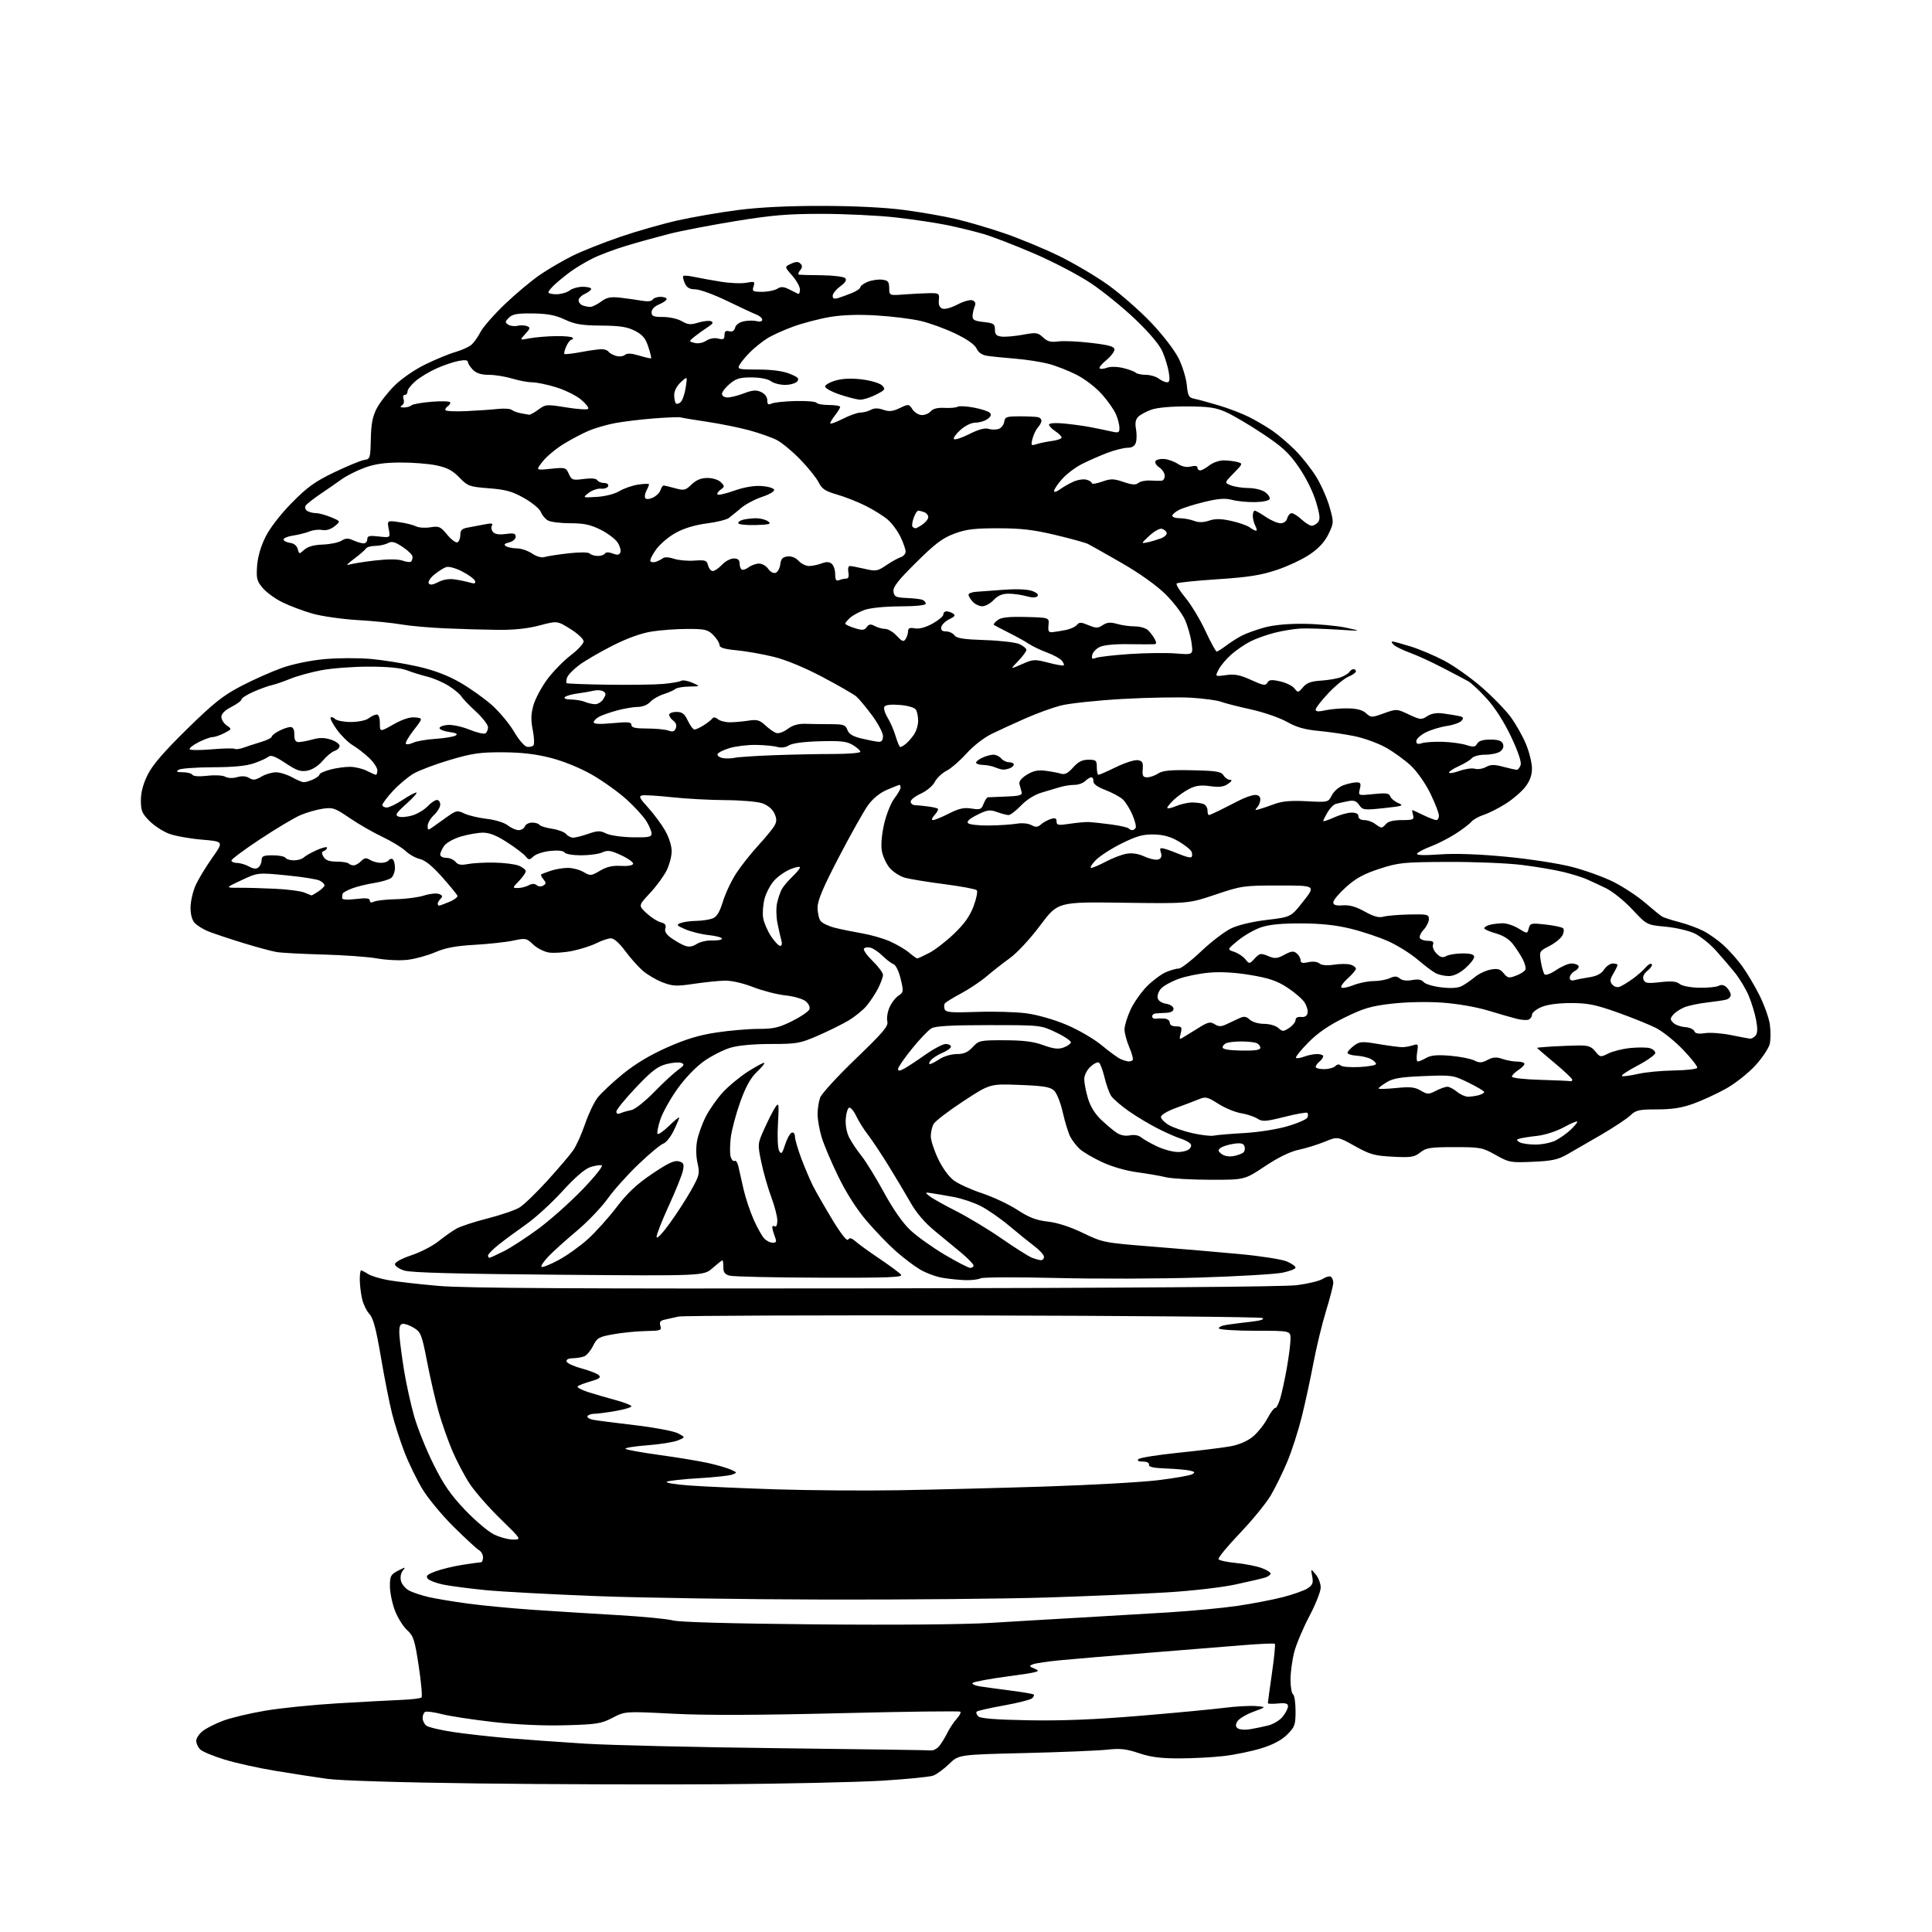<?xml version="1.0" encoding="UTF-8" standalone="no"?>
<svg 
  version="1.1" 
  xmlns="http://www.w3.org/2000/svg" 
  xmlns:xlink="http://www.w3.org/1999/xlink" 
  xmlns:svg="http://www.w3.org/2000/svg"
  xmlns:rdf="http://www.w3.org/1999/02/22-rdf-syntax-ns#"
  xmlns:cc="http://creativecommons.org/ns#"
  xmlns:dc="http://purl.org/dc/elements/1.1/"
  viewBox="0 0 768 768"
  width="768"
  height="768"
>
<style>svg {background-color: white; }</style>"
<path stroke="none" fill="black" fill-rule="evenodd" d="M287.00,709.26C261.98,709.44 218.32,709.30 190.00,708.95C159.09,708.57 135.10,707.83 130.00,707.11C125.33,706.46 116.10,705.03 109.50,703.94C102.90,702.86 93.81,700.85 89.31,699.47C84.80,698.10 80.41,696.27 79.56,695.41C78.70,694.56 78.00,693.02 78.00,692.00C78.00,690.98 79.16,689.23 80.58,688.11C82.00,687.00 85.67,685.14 88.74,684.00C91.80,682.85 99.30,681.06 105.40,680.03C111.51,678.99 124.60,677.66 134.50,677.08C144.40,676.50 155.74,675.89 159.70,675.73C163.65,675.57 167.19,675.14 167.56,674.77C167.93,674.40 167.43,668.81 166.46,662.35C164.86,651.80 164.38,650.32 161.81,647.97C160.23,646.53 158.06,643.02 156.97,640.17C155.89,637.31 155.00,632.97 155.00,630.51C155.00,626.49 155.32,625.89 158.25,624.37C161.21,622.84 161.38,622.84 160.14,624.33C159.32,625.32 159.03,626.97 159.40,628.47C159.75,629.84 161.26,631.59 162.76,632.35C164.27,633.11 167.75,634.25 170.50,634.88C173.25,635.51 180.22,636.67 186.00,637.45C191.78,638.23 203.47,639.35 212.00,639.93C220.53,640.51 235.60,641.46 245.50,642.03C255.40,642.60 265.30,643.55 267.50,644.15C270.02,644.83 290.90,645.41 324.00,645.71C355.90,646.00 383.37,645.76 394.00,645.11C403.62,644.52 419.60,643.57 429.50,643.02C439.40,642.46 455.15,641.53 464.50,640.95C473.85,640.37 486.21,639.20 491.97,638.35C497.73,637.50 505.80,635.95 509.90,634.90C514.01,633.85 518.46,632.27 519.79,631.40C521.78,630.10 522.11,629.25 521.63,626.66C521.04,623.50 521.04,623.50 523.02,625.86C524.11,627.16 525.00,629.50 525.00,631.07C525.00,632.63 522.97,637.77 520.48,642.48C517.99,647.20 515.29,653.61 514.48,656.74C513.67,659.86 513.00,664.77 513.00,667.65C513.00,670.53 513.45,673.16 514.00,673.50C514.55,673.84 515.00,676.84 515.00,680.16C515.00,685.66 514.70,686.50 511.70,689.50C509.49,691.71 506.11,693.51 501.45,694.96C497.63,696.15 490.90,697.54 486.50,698.05C482.10,698.56 474.10,698.99 468.72,698.99C461.43,699.00 457.36,698.47 452.73,696.91C447.69,695.21 445.30,694.95 440.01,695.53C436.43,695.92 421.71,696.52 407.30,696.87C381.09,697.50 381.09,697.50 377.30,701.19C375.21,703.22 372.36,705.31 370.98,705.83C369.59,706.35 360.36,707.26 350.48,707.86C340.59,708.45 312.02,709.08 287.00,709.26zM370.10,695.81C370.97,695.92 372.38,695.21 373.22,694.25C374.07,693.29 375.54,690.92 376.50,689.00C377.45,687.08 379.16,684.49 380.29,683.25C381.42,682.02 382.08,680.75 381.76,680.43C381.44,680.11 359.88,680.38 333.84,681.03C301.37,681.83 280.53,681.90 267.50,681.23C248.50,680.25 248.50,680.25 243.50,682.85C238.97,685.20 237.19,685.48 224.72,685.82C216.00,686.06 205.53,685.59 196.22,684.54C188.12,683.63 178.90,682.22 175.71,681.41C172.53,680.59 169.49,680.19 168.96,680.52C168.43,680.85 168.00,681.94 168.00,682.94C168.00,683.94 168.64,685.29 169.43,685.94C170.21,686.59 175.05,687.75 180.18,688.51C185.31,689.27 195.12,690.37 202.00,690.95C208.88,691.52 222.60,692.51 232.50,693.13C242.40,693.75 277.05,694.56 309.50,694.94C341.95,695.32 369.22,695.71 370.10,695.81zM497.00,687.39C498.93,687.07 502.16,686.39 504.20,685.88C506.23,685.37 508.82,683.78 509.95,682.34C511.08,680.91 512.00,679.07 512.00,678.26C512.00,677.15 511.03,676.88 508.00,677.17C505.80,677.38 504.00,677.32 503.99,677.03C503.99,676.74 504.72,671.42 505.61,665.20C506.51,658.99 507.03,653.70 506.78,653.44C506.52,653.19 500.73,653.44 493.90,654.00C487.08,654.56 470.02,655.94 456.00,657.06C441.98,658.18 426.45,659.49 421.50,659.97C416.55,660.44 411.66,661.16 410.63,661.57C408.97,662.22 409.07,662.43 411.51,663.43C413.94,664.42 412.67,664.77 400.88,666.35C393.52,667.34 387.12,668.52 386.65,668.97C386.19,669.42 387.54,670.06 389.65,670.38C391.77,670.70 397.32,671.46 402.00,672.06C406.67,672.67 410.69,673.36 410.93,673.60C411.17,673.84 410.90,674.50 410.33,675.07C409.76,675.64 404.71,676.93 399.10,677.94C393.49,678.94 388.61,680.05 388.27,680.40C387.92,680.75 388.19,681.59 388.87,682.27C389.73,683.13 395.73,683.60 408.92,683.84C422.15,684.08 435.30,683.55 453.13,682.06C467.08,680.90 482.12,679.47 486.55,678.90C490.98,678.33 496.60,678.01 499.05,678.18C503.50,678.50 503.50,678.50 498.16,680.48C495.23,681.57 492.37,683.31 491.81,684.36C491.06,685.75 491.15,686.48 492.15,687.11C492.89,687.58 495.07,687.71 497.00,687.39zM328.00,635.85C295.82,635.78 254.88,635.16 237.00,634.47C219.12,633.79 199.32,632.72 193.00,632.10C186.68,631.47 179.17,630.50 176.33,629.93C173.48,629.36 170.65,628.28 170.04,627.54C169.15,626.47 169.80,625.87 173.21,624.61C175.57,623.74 180.43,622.57 184.00,622.02C187.57,621.47 190.84,621.01 191.25,621.01C191.66,621.00 192.00,620.12 192.00,619.05C192.00,617.98 191.28,616.70 190.41,616.21C189.53,615.72 185.00,611.53 180.32,606.91C175.65,602.28 170.02,595.48 167.82,591.78C165.62,588.09 162.47,581.60 160.82,577.37C159.18,573.14 156.96,566.26 155.89,562.09C154.83,557.91 152.81,547.75 151.42,539.50C149.51,528.23 148.37,523.96 146.86,522.35C145.74,521.16 144.43,518.46 143.94,516.35C143.45,514.23 143.04,510.81 143.02,508.75C143.01,506.69 143.24,505.00 143.54,505.00C143.83,505.00 145.07,505.64 146.29,506.43C147.50,507.21 151.20,508.33 154.50,508.91C157.80,509.49 166.80,510.51 174.50,511.18C184.88,512.08 229.75,512.33 348.00,512.15C449.08,511.99 510.43,511.53 515.50,510.88C519.90,510.32 524.53,509.20 525.78,508.39C527.03,507.58 528.49,507.19 529.03,507.52C529.56,507.85 530.00,508.94 530.00,509.94C530.00,510.94 528.70,515.97 527.12,521.13C525.53,526.28 523.26,535.67 522.07,542.00C520.87,548.33 518.79,557.94 517.43,563.37C516.07,568.79 513.54,576.67 511.79,580.87C510.05,585.06 507.10,591.10 505.25,594.28C503.39,597.46 497.81,604.31 492.85,609.49C487.89,614.68 484.08,619.33 484.39,619.81C484.69,620.30 487.76,620.97 491.22,621.30C494.67,621.63 499.22,622.51 501.32,623.24C503.43,623.98 505.11,625.01 505.07,625.54C505.03,626.07 503.99,626.80 502.75,627.16C501.51,627.53 496.23,628.75 491.00,629.88C485.71,631.02 473.74,632.40 464.00,632.99C454.38,633.58 433.00,634.49 416.50,635.02C400.00,635.55 360.18,635.92 328.00,635.85zM203.93,612.00C207.36,612.00 207.36,612.00 198.90,603.75C194.25,599.21 188.76,592.93 186.69,589.79C184.63,586.65 181.55,580.80 179.84,576.79C178.13,572.78 175.70,565.90 174.44,561.50C173.17,557.10 171.10,548.14 169.83,541.59C167.68,530.50 167.32,529.55 164.51,527.83C162.86,526.81 160.82,526.11 160.00,526.26C158.88,526.47 158.58,527.66 158.80,531.02C158.97,533.48 159.81,539.77 160.66,545.00C161.52,550.23 163.31,558.33 164.64,563.00C165.97,567.67 169.41,576.23 172.28,582.00C176.33,590.14 179.14,594.22 184.81,600.18C188.83,604.40 194.01,608.79 196.31,609.93C198.62,611.07 202.04,612.00 203.93,612.00zM357.50,592.39C371.25,592.16 397.35,591.50 415.50,590.92C433.65,590.33 453.85,589.20 460.39,588.40C466.93,587.60 473.00,586.54 473.88,586.05C475.20,585.31 475.05,585.06 472.99,584.58C471.62,584.27 467.35,583.89 463.50,583.75C458.54,583.57 456.57,583.14 456.75,582.25C456.90,581.50 455.93,581.00 454.30,581.00C452.52,581.00 451.94,580.66 452.59,580.01C453.14,579.46 460.31,578.32 468.54,577.48C476.77,576.63 485.96,575.50 488.98,574.96C492.41,574.35 495.75,572.93 497.94,571.16C499.85,569.61 502.48,566.35 503.78,563.92C505.08,561.49 506.50,559.59 506.93,559.70C507.36,559.81 508.25,558.10 508.91,555.90C509.57,553.70 510.76,548.20 511.55,543.70C512.35,539.19 513.00,534.04 513.00,532.25C513.00,529.00 513.00,529.00 499.06,529.00C491.39,529.00 484.86,528.59 484.55,528.09C484.24,527.59 485.68,526.93 487.75,526.62C489.81,526.31 494.15,525.76 497.39,525.40C501.14,524.97 502.76,524.44 501.84,523.93C501.06,523.49 449.13,523.03 386.46,522.91C323.78,522.79 271.26,522.99 269.75,523.35C268.24,523.71 265.85,524.24 264.44,524.53C262.44,524.95 262.02,525.50 262.51,527.03C263.08,528.84 262.62,529.01 256.82,529.11C253.34,529.17 247.57,529.73 244.00,530.36C238.03,531.41 237.36,531.79 235.76,534.98C234.81,536.90 233.23,538.78 232.26,539.16C231.29,539.55 229.22,539.89 227.67,539.93C225.87,539.97 224.98,540.46 225.25,541.25C225.47,541.94 228.19,543.18 231.29,544.01C234.38,544.84 237.44,546.04 238.08,546.68C238.97,547.57 238.20,548.14 234.87,549.09C232.47,549.78 230.12,550.66 229.66,551.06C229.20,551.46 231.00,552.48 233.66,553.33C236.32,554.18 241.31,555.64 244.75,556.57C248.19,557.50 251.00,558.61 251.00,559.03C251.00,559.45 248.15,560.29 244.67,560.90C241.19,561.50 237.39,562.00 236.23,562.00C235.07,562.00 233.86,562.41 233.55,562.92C233.24,563.42 234.22,564.08 235.74,564.38C237.26,564.67 244.78,565.65 252.46,566.54C260.14,567.44 267.79,568.88 269.46,569.75C272.50,571.33 272.50,571.33 269.50,572.58C267.85,573.27 262.30,574.15 257.17,574.54C252.05,574.93 248.22,575.56 248.67,575.95C249.13,576.34 255.35,577.45 262.50,578.43C269.65,579.41 278.31,580.85 281.75,581.63C285.19,582.41 289.16,583.57 290.58,584.22C293.11,585.37 293.12,585.41 291.03,586.18C289.86,586.62 283.86,587.26 277.70,587.62C271.54,587.97 265.86,588.60 265.09,589.01C264.31,589.42 268.36,590.10 274.09,590.51C279.81,590.93 295.30,591.61 308.50,592.04C321.70,592.46 343.75,592.62 357.50,592.39zM383.82,508.88C381.44,508.82 377.35,508.40 374.72,507.96C372.10,507.52 368.05,506.03 365.72,504.64C363.40,503.26 359.07,499.99 356.11,497.36C353.14,494.74 347.91,489.31 344.48,485.29C340.52,480.65 336.41,474.22 333.21,467.64C330.43,461.94 327.45,454.89 326.58,451.96C325.71,449.03 325.00,444.95 325.00,442.88C325.00,440.82 325.46,437.86 326.02,436.32C326.58,434.77 332.95,427.82 340.17,420.88C351.04,410.44 353.20,407.89 352.73,406.07C352.41,404.86 352.77,402.40 353.53,400.59C354.28,398.79 355.89,396.66 357.09,395.85C359.19,394.46 359.23,394.15 358.03,389.12C357.29,386.03 356.09,383.59 355.13,383.23C354.23,382.89 352.29,381.41 350.80,379.94C349.32,378.47 347.18,377.02 346.05,376.72C344.93,376.43 343.74,376.61 343.42,377.13C343.10,377.65 344.67,379.86 346.92,382.04C349.16,384.22 351.00,386.69 351.00,387.54C351.00,388.39 350.12,390.80 349.05,392.91C347.97,395.01 345.90,398.15 344.44,399.89C342.98,401.62 339.70,404.26 337.14,405.76C334.59,407.26 329.13,409.95 325.01,411.74C318.04,414.77 316.75,415.00 306.44,415.00C299.57,415.00 293.47,415.56 290.38,416.48C287.64,417.29 282.95,419.67 279.95,421.76C276.69,424.04 272.43,428.46 269.33,432.78C266.49,436.75 263.41,442.27 262.48,445.06C261.55,447.85 261.08,450.41 261.42,450.75C261.76,451.09 263.83,449.62 266.02,447.48C268.21,445.34 270.00,443.90 270.00,444.27C270.00,444.64 269.01,446.98 267.80,449.47C266.59,451.96 264.74,454.27 263.68,454.60C262.62,454.94 258.20,458.61 253.86,462.76C249.51,466.91 243.95,473.11 241.51,476.54C239.06,479.98 233.55,485.71 229.28,489.30C225.00,492.88 219.96,497.43 218.07,499.39C216.18,501.36 214.91,503.25 215.25,503.58C215.58,503.92 218.54,502.76 221.82,501.01C225.10,499.27 230.33,495.57 233.44,492.79C236.55,490.02 241.75,484.27 245.00,480.01C249.38,474.24 253.02,470.82 259.20,466.64C265.48,462.39 268.06,461.17 269.80,461.64C271.78,462.17 272.01,462.70 271.46,465.38C271.11,467.10 268.61,473.30 265.91,479.18C263.21,485.05 261.00,490.67 261.00,491.66C261.00,492.71 263.10,490.57 266.09,486.48C268.89,482.64 272.78,476.64 274.73,473.15C278.05,467.22 278.22,466.49 277.28,462.37C276.68,459.75 276.60,456.15 277.10,453.52C277.55,451.08 279.09,446.77 280.52,443.95C281.95,441.13 285.01,436.76 287.31,434.25C289.62,431.73 294.18,427.97 297.46,425.88C300.74,423.80 303.61,422.28 303.83,422.50C304.06,422.72 302.69,424.39 300.78,426.20C298.36,428.52 296.41,432.04 294.26,438.03C292.58,442.72 290.88,449.08 290.50,452.17C290.11,455.26 290.10,458.74 290.47,459.91C290.84,461.07 291.55,461.78 292.04,461.47C292.54,461.17 293.20,462.17 293.53,463.71C293.85,465.24 294.77,469.31 295.57,472.74C296.36,476.18 298.16,481.56 299.55,484.71C300.94,487.86 302.81,491.23 303.70,492.22C304.58,493.20 306.13,494.00 307.13,494.00C308.67,494.00 308.80,493.61 307.98,491.43C307.44,490.02 307.00,488.42 307.00,487.88C307.00,487.33 307.45,487.16 308.00,487.50C308.58,487.86 309.00,486.88 309.00,485.18C309.00,483.56 307.91,479.35 306.58,475.81C305.25,472.28 303.48,466.08 302.64,462.04C301.12,454.69 301.12,454.69 303.99,448.37C305.56,444.89 307.51,441.12 308.30,439.98C309.60,438.12 309.70,438.83 309.25,446.81C308.96,451.88 309.17,456.48 309.73,457.49C310.58,458.99 310.94,458.61 312.11,454.95C312.88,452.58 314.06,450.46 314.75,450.24C315.46,450.01 316.00,450.68 316.00,451.80C316.00,452.88 317.14,456.78 318.52,460.47C319.91,464.16 321.99,469.05 323.13,471.34C324.28,473.63 327.74,479.65 330.81,484.73C334.34,490.55 336.68,493.52 337.15,492.76C337.70,491.88 338.51,492.09 340.20,493.56C341.46,494.67 345.78,497.78 349.78,500.47C353.78,503.16 357.55,505.96 358.15,506.68C359.05,507.77 353.36,507.98 325.87,507.90C307.52,507.85 291.38,507.48 290.00,507.09C288.11,506.56 287.51,505.72 287.54,503.69C287.56,502.21 287.40,501.00 287.17,501.00C286.95,501.00 285.17,502.40 283.23,504.10C279.69,507.21 279.69,507.21 222.10,506.73C181.92,506.40 163.37,505.91 160.75,505.08C158.69,504.44 157.00,503.29 157.00,502.53C157.00,501.73 159.73,500.26 163.55,498.98C167.16,497.78 171.99,495.29 174.30,493.43C176.61,491.58 179.83,489.31 181.46,488.39C183.10,487.48 188.70,485.64 193.92,484.32C199.14,482.99 204.82,481.04 206.55,479.97C208.28,478.90 213.28,474.08 217.65,469.26C222.02,464.44 226.61,459.05 227.85,457.27C229.09,455.50 231.20,450.82 232.54,446.88C233.88,442.94 236.11,438.24 237.49,436.42C238.88,434.61 243.37,430.37 247.49,427.01C252.51,422.91 258.32,419.42 265.18,416.37C272.65,413.06 277.95,411.46 284.86,410.42C290.07,409.64 297.56,409.00 301.50,409.00C307.54,409.00 309.67,408.50 314.92,405.88C318.35,404.17 321.42,402.08 321.74,401.23C322.09,400.33 321.47,398.99 320.24,397.99C319.09,397.06 315.47,396.02 312.20,395.68C308.92,395.34 303.15,393.85 299.37,392.38C295.19,390.76 290.74,389.76 288.00,389.83C285.52,389.89 280.00,390.46 275.72,391.10C268.91,392.11 267.38,392.04 263.37,390.50C260.85,389.54 257.27,387.42 255.42,385.80C253.57,384.17 250.43,380.62 248.44,377.92C246.25,374.94 244.06,373.00 242.87,373.00C241.80,373.00 239.25,373.85 237.21,374.88C235.17,375.92 230.84,377.32 227.59,377.99C224.34,378.66 220.10,378.95 218.18,378.64C216.26,378.33 213.45,376.89 211.93,375.44C209.30,372.92 208.94,372.85 204.05,373.90C201.23,374.50 194.33,375.26 188.71,375.58C181.13,376.01 177.07,376.77 172.95,378.55C169.89,379.86 164.94,381.21 161.95,381.55C158.95,381.89 153.57,381.65 150.00,381.01C146.43,380.36 136.75,379.66 128.50,379.44C120.25,379.22 111.92,378.78 110.00,378.46C108.08,378.15 102.00,376.50 96.50,374.81C91.00,373.12 84.83,371.05 82.78,370.23C80.73,369.40 78.30,367.88 77.37,366.86C76.30,365.67 75.71,363.40 75.75,360.60C75.79,358.18 76.71,354.25 77.79,351.85C78.88,349.46 81.84,344.57 84.36,341.00C88.96,334.50 88.96,334.50 80.23,333.77C75.43,333.37 69.55,332.30 67.17,331.41C64.79,330.51 61.30,328.23 59.42,326.35C56.48,323.42 56.00,322.26 56.00,318.16C56.00,314.98 56.90,311.58 58.71,307.95C60.63,304.09 65.16,298.83 74.27,289.89C84.93,279.45 88.61,276.51 95.81,272.75C100.59,270.25 107.84,267.02 111.92,265.56C116.37,263.98 123.17,262.56 128.92,262.02C134.20,261.53 142.54,261.50 147.50,261.95C152.45,262.40 160.78,263.74 166.00,264.93C172.48,266.40 177.81,268.41 182.75,271.22C186.74,273.50 192.48,277.57 195.51,280.26C198.53,282.96 202.50,287.72 204.32,290.83C206.14,293.95 208.44,296.65 209.42,296.84C210.41,297.03 211.58,296.81 212.03,296.34C212.47,295.88 212.37,293.14 211.79,290.26C211.00,286.30 211.05,283.88 212.03,280.40C212.74,277.86 215.19,273.25 217.47,270.14C219.76,267.04 223.96,262.72 226.81,260.54C229.67,258.37 232.00,255.85 232.00,254.94C232.00,254.04 229.64,251.83 226.75,250.03C221.50,246.76 221.50,246.76 214.50,248.62C209.81,249.86 204.36,250.45 198.00,250.38C192.78,250.33 183.32,250.06 177.00,249.78C170.68,249.51 162.80,248.80 159.50,248.22C156.20,247.63 148.41,246.85 142.19,246.49C135.97,246.12 127.88,244.97 124.21,243.92C120.54,242.87 115.19,240.86 112.32,239.45C109.44,238.05 105.90,235.48 104.44,233.75C102.11,230.97 101.84,229.92 102.20,224.95C102.46,221.37 103.68,217.15 105.55,213.40C107.32,209.86 111.49,204.46 116.00,199.88C122.18,193.60 125.17,191.45 133.00,187.69C138.22,185.19 143.57,182.99 144.87,182.82C147.12,182.52 147.24,182.10 147.41,174.50C147.53,168.43 148.11,165.49 149.78,162.31C150.99,160.00 154.16,155.95 156.81,153.31C159.57,150.55 164.81,146.94 169.07,144.86C173.16,142.86 178.53,140.64 181.00,139.94C183.47,139.23 186.34,137.95 187.36,137.08C188.38,136.21 190.02,133.91 191.01,131.97C192.00,130.03 196.38,125.04 200.73,120.88C205.09,116.71 211.41,111.44 214.77,109.15C218.14,106.87 223.95,103.48 227.70,101.63C231.44,99.78 239.94,96.41 246.58,94.14C253.22,91.87 263.57,88.92 269.58,87.58C275.59,86.24 286.35,84.39 293.50,83.47C302.05,82.38 313.51,81.82 327.00,81.85C339.83,81.87 351.99,82.48 359.50,83.48C366.10,84.35 375.32,85.97 380.00,87.07C384.68,88.17 393.23,90.68 399.00,92.65C404.77,94.61 414.45,98.60 420.50,101.51C426.55,104.43 435.58,109.74 440.56,113.32C445.54,116.90 453.26,123.68 457.72,128.39C462.37,133.30 467.00,139.34 468.57,142.55C470.08,145.63 471.52,150.37 471.78,153.09C472.20,157.46 472.56,158.09 474.88,158.54C476.32,158.83 480.65,160.00 484.50,161.16C488.35,162.31 493.75,164.38 496.50,165.76C499.25,167.14 503.41,169.58 505.75,171.18C508.09,172.79 512.20,176.30 514.89,178.99C517.58,181.67 521.37,186.50 523.32,189.70C525.27,192.91 527.63,198.30 528.57,201.67C530.24,207.69 530.23,207.89 528.09,212.31C526.61,215.37 524.24,217.96 520.70,220.36C517.84,222.31 511.90,225.11 507.50,226.57C501.21,228.67 496.18,229.46 484.00,230.26C475.48,230.82 468.17,231.57 467.76,231.93C467.36,232.28 468.89,234.81 471.17,237.54C473.44,240.27 477.03,246.21 479.15,250.75C481.26,255.29 483.28,259.00 483.65,259.00C484.01,259.00 485.70,257.94 487.41,256.65C489.11,255.35 491.94,253.55 493.70,252.65C495.46,251.74 499.51,250.29 502.70,249.42C506.41,248.42 512.11,247.89 518.50,247.98C524.00,248.05 531.42,248.74 535.00,249.51C541.50,250.90 541.50,250.90 531.50,250.27C526.00,249.93 519.48,249.74 517.00,249.85C514.52,249.97 509.91,250.72 506.75,251.51C503.59,252.31 499.21,253.87 497.03,254.99C494.84,256.10 491.45,258.43 489.48,260.15C487.51,261.88 485.24,264.57 484.43,266.13C482.97,268.97 482.97,268.97 487.38,268.36C490.86,267.88 492.96,268.29 497.38,270.32C502.15,272.50 503.09,272.66 503.80,271.39C504.47,270.19 505.45,270.09 508.89,270.86C511.23,271.39 513.79,272.65 514.57,273.66C515.95,275.43 516.08,275.41 517.96,273.19C519.44,271.44 521.17,270.81 525.21,270.55C528.12,270.36 531.69,269.73 533.15,269.16C534.61,268.59 536.10,267.65 536.46,267.06C536.82,266.48 537.54,266.00 538.06,266.00C538.58,266.00 539.00,266.40 539.00,266.88C539.00,267.36 537.67,268.31 536.05,268.98C534.43,269.65 530.83,272.60 528.05,275.54C525.27,278.48 523.00,281.41 523.00,282.05C523.00,282.89 524.07,282.98 526.75,282.37C528.81,281.90 532.86,281.55 535.73,281.59C539.35,281.64 541.60,282.23 543.02,283.52C545.01,285.31 545.22,285.32 550.12,283.55C555.14,281.75 555.20,281.75 560.04,284.02C564.58,286.15 565.06,286.19 567.35,284.69C568.99,283.62 571.05,283.26 573.64,283.61C575.77,283.90 578.55,284.34 579.84,284.61C581.72,284.99 581.95,285.36 581.01,286.49C580.36,287.27 577.74,288.21 575.17,288.58C572.60,288.96 568.81,290.11 566.75,291.15C564.69,292.19 563.00,293.74 563.00,294.59C563.00,295.74 563.58,295.95 565.25,295.42C566.49,295.02 570.20,294.78 573.50,294.88C576.80,294.99 581.03,295.56 582.89,296.16C585.73,297.07 586.43,296.98 587.19,295.62C587.81,294.51 589.47,294.00 592.44,294.00C595.63,294.00 596.96,294.46 597.45,295.72C597.86,296.80 597.46,297.92 596.36,298.72C595.40,299.43 592.73,300.00 590.43,300.00C588.13,300.00 585.74,300.61 585.13,301.35C584.51,302.09 582.21,303.50 580.01,304.50C577.80,305.49 576.00,306.67 576.00,307.11C576.00,307.55 577.88,307.25 580.17,306.44C582.46,305.63 585.21,305.25 586.29,305.59C587.36,305.93 589.33,305.63 590.67,304.91C592.60,303.87 594.00,303.85 597.56,304.81C600.02,305.46 602.44,306.00 602.95,306.00C603.45,306.00 604.14,305.13 604.48,304.08C604.86,302.87 603.44,298.66 600.67,292.83C597.93,287.03 594.29,281.33 591.07,277.78C588.22,274.63 584.85,271.48 583.59,270.78C582.32,270.08 577.73,267.65 573.39,265.40C569.05,263.14 563.25,260.48 560.50,259.49C557.75,258.49 554.84,257.08 554.04,256.34C553.23,255.60 553.01,255.01 553.54,255.01C554.07,255.02 557.37,255.93 560.88,257.02C564.38,258.12 570.34,260.65 574.11,262.63C577.89,264.61 584.52,269.31 588.86,273.06C593.20,276.81 598.44,282.20 600.52,285.02C602.59,287.85 605.34,292.71 606.62,295.83C607.90,298.95 608.96,303.26 608.98,305.41C608.99,308.10 608.19,310.37 606.38,312.74C604.94,314.63 601.45,317.65 598.63,319.44C595.81,321.24 591.85,323.25 589.83,323.90C587.81,324.56 585.56,325.83 584.83,326.72C584.10,327.60 581.25,329.76 578.50,331.51C575.75,333.26 571.35,335.50 568.72,336.49C566.09,337.48 563.65,338.75 563.31,339.31C562.90,339.98 565.91,340.09 572.29,339.64C578.53,339.20 587.76,339.52 598.62,340.56C607.97,341.44 619.56,343.24 624.92,344.62C630.19,345.98 637.65,348.68 641.50,350.63C645.35,352.57 650.98,356.29 654.00,358.89C657.02,361.50 660.06,363.96 660.74,364.37C661.42,364.77 664.47,365.75 667.52,366.55C670.57,367.34 674.87,368.91 677.08,370.04C679.28,371.16 682.87,373.69 685.05,375.66C687.22,377.63 690.55,381.34 692.44,383.92C694.33,386.50 697.45,391.73 699.37,395.55C701.29,399.37 703.16,404.60 703.53,407.16C703.90,409.72 703.89,413.21 703.52,414.92C703.14,416.62 700.57,420.49 697.80,423.52C695.03,426.55 689.82,430.68 686.19,432.71C682.57,434.73 676.75,437.43 673.26,438.69C668.58,440.39 664.77,441.00 658.76,441.00C651.51,441.00 650.33,441.27 648.05,443.42C646.65,444.75 641.45,448.20 636.50,451.08C631.55,453.95 625.48,457.46 623.02,458.87C619.33,460.98 616.91,461.50 609.31,461.83C600.47,462.22 599.85,462.10 594.55,459.12C589.31,456.16 588.48,456.00 578.15,456.00C568.58,456.00 566.95,456.25 564.57,458.12C562.19,459.99 560.90,460.19 553.62,459.81C546.34,459.43 544.56,458.93 538.55,455.56C531.72,451.75 531.72,451.75 526.61,453.85C523.80,455.00 519.14,456.45 516.26,457.05C512.87,457.77 508.16,460.07 502.88,463.58C494.74,469.00 494.74,469.00 481.12,468.98C473.63,468.96 465.70,468.51 463.50,467.97C461.30,467.43 456.15,466.54 452.05,465.99C447.61,465.40 441.94,463.76 438.05,461.94C434.45,460.25 430.44,457.89 429.15,456.69C427.87,455.48 426.20,453.32 425.45,451.88C424.70,450.44 423.36,446.10 422.48,442.23C421.57,438.22 420.06,434.46 418.96,433.46C417.42,432.07 414.62,431.62 405.26,431.27C393.50,430.82 393.50,430.82 382.83,437.82C376.97,441.67 371.68,445.73 371.08,446.84C370.49,447.96 370.00,450.14 370.00,451.68C370.00,453.23 371.30,457.25 372.90,460.62C374.60,464.22 377.17,467.77 379.15,469.24C380.99,470.61 386.06,472.91 390.40,474.35C394.75,475.79 401.06,478.76 404.42,480.95C409.11,484.00 411.92,485.08 416.51,485.60C420.33,486.02 425.40,487.67 430.50,490.13C438.37,493.92 438.81,494.01 458.00,495.54C468.73,496.39 484.33,497.72 492.68,498.50C501.03,499.28 509.47,500.59 511.43,501.41C513.39,502.23 515.00,503.34 515.00,503.88C515.00,504.42 512.64,505.34 509.75,505.92C506.86,506.51 491.90,507.38 476.50,507.86C461.10,508.34 435.68,508.41 420.00,508.02C404.32,507.63 390.74,507.69 389.82,508.15C388.89,508.62 386.19,508.95 383.82,508.88zM385.68,504.00C386.41,504.00 387.00,503.57 387.00,503.06C387.00,502.54 384.86,500.32 382.25,498.12C379.64,495.93 374.80,491.92 371.50,489.23C367.62,486.05 364.27,482.14 362.00,478.13C360.07,474.72 356.07,468.01 353.10,463.21C350.13,458.42 346.46,452.91 344.94,450.97C343.42,449.02 341.37,445.75 340.39,443.70C339.41,441.64 338.14,440.12 337.56,440.31C336.98,440.50 336.36,442.51 336.20,444.77C336.01,447.21 336.57,450.23 337.57,452.19C338.49,454.01 340.70,457.30 342.46,459.50C344.23,461.70 348.24,468.23 351.38,474.00C355.04,480.72 358.82,486.12 361.87,489.00C364.50,491.48 370.64,495.86 375.51,498.75C380.38,501.64 384.96,504.00 385.68,504.00zM413.75,500.94C414.44,500.97 415.00,500.38 415.00,499.62C415.00,498.86 413.31,496.97 411.25,495.42C409.19,493.87 404.65,490.21 401.16,487.27C397.67,484.34 392.56,480.80 389.80,479.40C387.05,478.00 382.25,476.40 379.15,475.83C376.04,475.26 372.15,474.59 370.50,474.34C367.60,473.90 367.57,473.94 369.50,475.49C370.60,476.37 375.36,479.04 380.07,481.42C384.78,483.80 392.93,488.72 398.18,492.36C403.43,495.99 408.80,499.39 410.11,499.92C411.42,500.44 413.06,500.90 413.75,500.94zM194.53,500.00C194.83,500.00 197.41,498.82 200.28,497.38C203.15,495.94 209.36,491.90 214.09,488.40C218.81,484.90 226.67,477.90 231.55,472.84C236.42,467.78 239.88,463.46 239.22,463.24C238.56,463.02 236.50,463.34 234.64,463.95C232.46,464.67 228.52,468.08 223.55,473.54C219.30,478.20 212.83,484.12 209.17,486.69C205.50,489.26 200.59,492.88 198.25,494.75C195.91,496.61 194.00,498.55 194.00,499.07C194.00,499.58 194.24,500.00 194.53,500.00zM490.47,459.54C492.10,459.22 493.85,458.55 494.35,458.05C494.85,457.55 495.00,456.45 494.69,455.62C494.25,454.48 493.16,454.25 490.30,454.69C488.21,455.01 485.90,455.75 485.16,456.34C484.06,457.20 484.16,457.64 485.66,458.76C486.77,459.59 488.67,459.89 490.47,459.54zM468.13,457.94C470.12,457.97 472.27,457.38 472.89,456.63C473.74,455.60 473.71,455.01 472.76,454.26C472.07,453.70 470.38,452.91 469.00,452.49C467.62,452.08 463.80,450.39 460.50,448.74C457.20,447.09 451.93,443.95 448.79,441.75C445.65,439.56 442.45,436.80 441.69,435.63C440.93,434.46 439.74,431.14 439.05,428.25C438.36,425.36 437.36,422.72 436.83,422.39C436.29,422.06 434.76,422.82 433.43,424.07C432.04,425.37 431.00,427.49 431.00,428.99C431.00,430.45 431.66,433.86 432.47,436.59C433.42,439.80 435.26,442.79 437.72,445.12C439.80,447.09 442.58,449.42 443.90,450.30C445.40,451.30 447.36,451.68 449.14,451.32C450.87,450.98 452.64,451.29 453.64,452.13C454.55,452.88 457.36,454.49 459.89,455.69C462.43,456.90 466.13,457.91 468.13,457.94zM610.30,454.98C612.94,454.99 616.54,454.27 618.30,453.39C620.06,452.50 622.74,450.61 624.25,449.20C625.76,447.78 627.00,446.30 627.00,445.90C627.00,445.50 624.64,446.47 621.75,448.05C618.71,449.71 614.18,451.18 611.00,451.53C607.98,451.87 604.84,452.36 604.03,452.63C602.73,453.05 602.73,453.22 604.03,454.04C604.84,454.55 607.66,454.98 610.30,454.98zM482.50,451.43C483.60,451.18 489.00,450.72 494.50,450.41C500.22,450.09 507.66,448.92 511.87,447.67C515.93,446.48 519.47,444.92 519.75,444.21C520.02,443.50 520.00,442.67 519.71,442.37C519.41,442.07 515.32,442.79 510.63,443.97C503.02,445.87 501.84,445.95 499.80,444.65C498.53,443.85 495.62,442.89 493.33,442.52C491.03,442.15 486.99,440.48 484.34,438.80C479.95,436.01 479.26,435.85 476.51,436.99C474.86,437.68 470.80,439.22 467.50,440.41C464.06,441.66 461.50,443.19 461.50,443.99C461.50,444.76 462.93,446.22 464.67,447.24C466.42,448.26 470.69,449.72 474.17,450.49C477.65,451.26 481.40,451.68 482.50,451.43zM246.75,442.48C247.71,442.07 249.62,441.53 251.00,441.27C252.38,441.01 256.43,437.80 260.00,434.14C263.57,430.48 267.85,426.52 269.50,425.34C271.99,423.56 272.22,423.08 270.85,422.53C269.95,422.17 267.25,422.38 264.85,423.01C261.37,423.93 258.95,425.80 252.77,432.33C248.51,436.82 245.03,441.11 245.02,441.86C245.01,442.76 245.58,442.97 246.75,442.48zM583.50,435.95C584.60,435.96 586.51,435.70 587.75,435.37C588.99,435.04 590.00,434.47 590.00,434.10C590.00,433.73 587.19,432.05 583.75,430.37C577.64,427.37 577.24,427.31 566.00,427.76C556.89,428.13 553.82,428.63 551.25,430.19C549.46,431.28 548.00,432.40 548.00,432.68C548.00,432.97 551.12,432.89 554.93,432.51C560.57,431.94 562.41,432.13 564.76,433.52C567.44,435.10 567.89,435.11 570.78,433.61C572.50,432.73 574.55,432.00 575.34,432.00C576.13,432.00 577.84,432.89 579.14,433.97C580.44,435.05 582.40,435.94 583.50,435.95zM624.25,429.79C624.66,429.90 625.00,429.64 625.00,429.20C625.00,428.76 621.85,425.78 618.00,422.57C614.15,419.36 611.00,416.65 611.00,416.55C611.00,416.44 613.59,416.20 616.75,416.01C619.91,415.82 624.68,415.63 627.35,415.59C631.32,415.53 632.55,415.96 634.16,417.95C636.07,420.31 636.23,420.33 639.32,418.78C641.07,417.89 644.98,416.92 648.00,416.61C651.02,416.30 654.51,416.32 655.75,416.64C656.99,416.97 658.00,417.83 658.00,418.56C658.00,419.29 654.78,421.58 650.85,423.65C646.92,425.71 644.19,427.56 644.78,427.76C645.37,427.96 648.25,427.56 651.18,426.89C654.10,426.21 660.52,425.60 665.43,425.53C670.34,425.46 674.50,424.98 674.68,424.45C674.85,423.93 672.32,420.71 669.06,417.30C665.80,413.89 660.94,409.99 658.27,408.63C655.59,407.28 648.69,404.49 642.95,402.45C634.22,399.35 631.18,398.74 624.50,398.73C619.44,398.73 615.12,399.31 612.75,400.31C610.69,401.19 609.00,402.55 609.00,403.34C609.00,404.14 608.38,405.02 607.62,405.32C606.86,405.61 604.73,405.46 602.87,404.98C601.02,404.51 595.90,403.03 591.50,401.70C586.83,400.29 579.26,398.98 573.32,398.56C567.27,398.14 559.15,398.30 553.32,398.97C545.02,399.91 542.10,400.77 534.50,404.50C528.19,407.59 523.88,410.55 520.06,414.43C517.07,417.47 514.87,420.20 515.17,420.50C515.47,420.81 516.94,420.59 518.43,420.03C519.91,419.46 522.23,419.00 523.57,419.00C524.90,419.00 526.00,419.39 526.00,419.88C526.00,420.36 525.33,421.32 524.50,422.00C523.67,422.68 523.00,423.64 523.00,424.12C523.00,424.61 524.48,425.00 526.30,425.00C528.11,425.00 530.14,424.46 530.80,423.80C531.56,423.04 532.35,422.95 532.95,423.55C533.47,424.07 536.84,424.35 540.45,424.16C544.05,423.98 547.00,423.43 547.00,422.95C547.00,422.47 546.08,421.58 544.95,420.98C543.83,420.37 541.24,419.77 539.20,419.64C537.17,419.51 535.57,418.98 535.64,418.45C535.72,417.93 536.90,416.67 538.26,415.65C540.53,413.96 541.35,413.91 548.12,415.05C552.18,415.74 556.40,416.28 557.50,416.27C558.60,416.25 560.49,415.91 561.70,415.51C563.76,414.84 563.87,415.03 563.32,418.40C563.00,420.38 563.13,421.98 563.62,421.96C564.10,421.95 565.62,421.29 567.00,420.51C568.83,419.47 571.38,419.25 576.50,419.68C580.35,420.01 584.63,420.85 586.01,421.54C588.08,422.58 589.02,422.55 591.34,421.33C593.53,420.18 594.83,420.10 597.22,420.93C598.92,421.52 601.58,422.00 603.15,422.00C604.72,422.00 606.00,422.40 606.00,422.88C606.00,423.37 604.88,424.51 603.50,425.41C602.12,426.31 601.00,427.47 601.00,427.99C601.00,428.51 606.06,429.08 612.25,429.25C618.44,429.43 623.84,429.67 624.25,429.79zM359.25,424.90C360.49,424.26 364.28,421.77 367.68,419.37C371.08,416.97 374.79,415.00 375.93,415.00C377.07,415.00 378.00,415.47 378.00,416.05C378.00,416.63 376.50,417.73 374.67,418.49C372.84,419.26 370.76,420.59 370.05,421.44C369.34,422.30 369.15,423.00 369.63,422.99C370.11,422.99 371.85,422.09 373.50,421.00C375.16,419.90 378.19,419.01 380.30,419.01C383.15,419.00 384.73,418.32 386.65,416.25C389.11,413.59 389.55,413.50 399.35,413.52C406.83,413.54 410.88,414.05 414.74,415.47C418.66,416.90 420.67,417.15 422.66,416.45C424.13,415.93 425.49,415.02 425.69,414.44C425.88,413.86 423.27,412.06 419.88,410.44C413.72,407.50 413.72,407.50 393.11,407.50C378.27,407.50 371.88,407.86 370.28,408.77C369.05,409.47 365.57,413.12 362.53,416.88C359.49,420.64 357.00,424.25 357.00,424.90C357.00,425.79 357.53,425.79 359.25,424.90zM448.58,421.94C449.18,421.97 449.93,421.73 450.26,421.41C450.58,421.08 449.98,418.80 448.93,416.33C447.87,413.86 447.00,410.63 447.01,409.17C447.02,407.70 448.10,404.18 449.42,401.34C450.75,398.50 453.71,394.29 456.00,392.00C458.30,389.70 461.70,387.19 463.56,386.41C465.41,385.64 467.69,385.00 468.60,385.00C469.52,385.00 473.50,381.93 477.45,378.18C481.40,374.43 486.74,370.34 489.31,369.09C492.19,367.70 497.69,366.39 503.58,365.68C513.18,364.54 513.18,364.54 518.10,358.27C523.03,352.00 523.03,352.00 508.46,352.00C494.38,352.00 493.54,352.12 483.20,355.60C472.50,359.21 472.50,359.21 446.50,358.85C420.50,358.50 420.50,358.50 413.50,367.86C409.52,373.19 404.32,378.79 401.45,380.86C398.67,382.86 394.49,386.14 392.15,388.14C389.82,390.13 385.24,393.19 381.99,394.93C378.73,396.66 375.83,398.47 375.53,398.95C375.24,399.43 375.24,400.47 375.54,401.25C375.99,402.43 378.33,402.61 388.30,402.25C395.01,402.01 403.88,402.26 408.00,402.81C412.43,403.40 418.98,405.27 424.00,407.40C428.79,409.42 434.91,413.00 438.00,415.57C441.03,418.09 444.40,420.54 445.50,421.01C446.60,421.49 447.99,421.90 448.58,421.94zM493.50,417.62C498.95,417.71 501.00,417.40 501.00,416.48C501.00,415.78 500.29,414.94 499.42,414.61C498.55,414.27 495.89,414.00 493.50,414.00C491.11,414.00 488.45,414.27 487.58,414.61C486.71,414.94 486.00,415.73 486.00,416.36C486.01,417.10 488.62,417.54 493.50,417.62zM471.09,411.91C472.41,411.07 475.16,409.37 477.19,408.14C480.30,406.26 481.20,406.11 482.88,407.16C484.45,408.14 485.43,408.15 487.44,407.20C488.85,406.54 491.12,405.48 492.49,404.84C494.53,403.88 495.31,403.97 496.82,405.34C497.86,406.28 500.32,407.00 502.50,407.00C504.65,407.00 507.14,407.72 508.15,408.63C509.81,410.14 510.14,410.14 512.47,408.61C513.86,407.70 515.00,406.29 515.00,405.49C515.00,404.57 515.83,404.11 517.21,404.26C518.65,404.42 519.55,403.88 519.79,402.70C520.00,401.71 519.44,399.79 518.55,398.44C517.67,397.09 514.59,394.45 511.72,392.57C507.62,389.89 504.48,388.82 497.11,387.59C490.96,386.56 485.26,386.23 480.61,386.65C476.70,386.99 471.20,388.12 468.39,389.16C465.57,390.20 462.50,391.90 461.55,392.95C460.60,393.99 459.98,395.67 460.17,396.67C460.39,397.78 461.68,398.69 463.51,399.00C465.26,399.31 466.50,400.14 466.50,401.01C466.50,401.97 465.44,402.54 463.50,402.62C461.85,402.68 459.94,402.79 459.25,402.87C458.56,402.94 458.00,403.47 458.00,404.04C458.00,404.62 458.56,405.01 459.25,404.93C459.94,404.84 461.51,404.82 462.75,404.88C464.03,404.95 465.00,405.65 465.00,406.50C465.00,407.44 465.95,408.00 467.52,408.00C469.76,408.00 469.96,408.30 469.35,410.72C468.68,413.39 468.72,413.42 471.09,411.91zM695.63,412.88C696.25,412.95 697.26,412.39 697.88,411.65C698.66,410.70 698.72,408.81 698.07,405.40C697.56,402.70 696.22,398.34 695.09,395.70C693.95,393.06 691.56,389.06 689.76,386.81C687.97,384.57 684.54,380.56 682.15,377.91C679.76,375.25 675.93,372.18 673.65,371.07C671.36,369.97 666.15,368.75 662.06,368.37C654.63,367.68 654.63,367.68 648.85,361.49C645.65,358.08 640.92,354.28 638.28,353.01C635.65,351.75 632.15,350.13 630.50,349.41C628.85,348.70 624.80,347.44 621.50,346.63C618.20,345.81 610.77,344.55 605.00,343.83C599.23,343.11 585.95,342.57 575.50,342.62C557.78,342.71 555.95,342.89 548.34,345.37C542.14,347.39 538.96,349.13 535.09,352.61C532.29,355.13 530.00,357.85 530.00,358.67C530.00,359.77 530.98,360.08 533.80,359.88C536.46,359.69 539.07,360.43 542.52,362.36C546.10,364.36 548.13,364.91 549.97,364.39C551.36,364.00 555.99,363.61 560.25,363.52C567.40,363.36 568.00,363.50 568.00,365.36C568.00,366.47 567.05,368.38 565.90,369.61C564.74,370.84 564.09,372.34 564.45,372.93C564.82,373.52 566.26,374.00 567.67,374.00C569.54,374.00 570.06,374.40 569.63,375.52C569.31,376.36 569.94,377.94 571.05,379.05C572.60,380.60 573.47,380.82 574.96,380.02C576.01,379.46 578.92,379.00 581.43,379.00C584.68,379.00 586.00,379.41 586.00,380.40C586.00,381.16 584.41,383.19 582.47,384.90C580.17,386.91 577.86,388.00 575.90,388.00C574.23,388.00 571.89,387.48 570.68,386.84C569.48,386.21 566.23,383.76 563.45,381.39C560.67,379.03 555.45,375.77 551.86,374.16C548.26,372.55 541.54,370.30 536.91,369.17C531.04,367.73 525.10,367.10 517.24,367.07C509.46,367.04 504.53,367.52 501.27,368.63C498.68,369.51 494.58,371.85 492.17,373.83C487.78,377.43 487.78,377.43 490.60,378.37C492.16,378.89 494.16,380.21 495.04,381.30C496.64,383.28 496.67,383.27 498.78,381.00C500.73,378.91 501.18,378.83 504.07,380.03C506.81,381.17 507.66,381.10 510.59,379.52C513.33,378.04 514.23,377.94 515.47,378.98C516.31,379.68 517.00,380.90 517.00,381.70C517.00,382.80 517.74,383.00 520.04,382.49C521.85,382.09 523.65,382.29 524.48,382.98C525.37,383.72 527.48,383.90 530.34,383.47C532.79,383.10 535.75,383.10 536.90,383.47C538.06,383.84 539.00,384.56 539.00,385.08C539.00,385.60 537.54,387.33 535.75,388.93C533.96,390.53 532.82,392.15 533.21,392.54C533.60,392.93 535.74,392.52 537.98,391.63C540.21,390.73 543.81,390.00 545.97,390.00C548.14,390.00 551.04,389.48 552.42,388.85C554.36,387.97 555.29,388.00 556.46,388.97C557.41,389.76 559.23,389.99 561.35,389.59C563.68,389.16 565.09,389.40 565.91,390.39C566.56,391.17 569.73,392.12 572.95,392.49C576.89,392.95 579.58,392.77 581.15,391.94C582.44,391.26 584.75,389.66 586.28,388.39C587.81,387.12 590.62,385.79 592.53,385.43C595.34,384.90 596.33,385.18 597.75,386.91C599.32,388.83 599.82,388.92 602.72,387.81C604.50,387.14 606.15,386.06 606.39,385.42C606.64,384.77 606.17,382.96 605.35,381.38C604.54,379.80 602.80,377.11 601.49,375.40C599.94,373.36 597.56,371.86 594.56,371.02C592.05,370.31 590.00,369.40 590.00,368.99C590.00,368.57 591.01,367.96 592.25,367.63C593.49,367.30 595.80,367.02 597.38,367.01C598.97,367.01 601.81,367.95 603.69,369.12C607.12,371.24 607.12,371.24 607.70,369.04C608.24,366.97 608.65,366.88 614.39,367.52C617.75,367.89 620.88,368.56 621.34,368.99C621.81,369.43 621.68,370.73 621.06,371.89C620.44,373.05 618.11,374.92 615.89,376.06C611.91,378.09 611.86,378.19 612.53,382.31C612.90,384.61 613.57,386.88 614.01,387.35C614.45,387.82 616.53,387.03 618.63,385.60C620.74,384.17 623.46,383.00 624.67,383.00C625.89,383.00 627.15,383.43 627.47,383.95C627.79,384.47 627.14,385.39 626.03,385.99C624.91,386.58 624.00,387.76 624.00,388.60C624.00,389.58 624.63,389.96 625.75,389.64C626.71,389.37 629.43,388.85 631.79,388.48C634.75,388.02 636.57,387.07 637.65,385.41C638.52,384.08 640.08,383.00 641.12,383.00C642.15,383.00 643.00,383.27 643.00,383.60C643.00,383.92 642.25,385.47 641.32,387.03C639.97,389.33 639.88,390.16 640.90,391.37C641.60,392.22 642.88,392.61 643.82,392.26C644.75,391.92 647.08,390.51 649.00,389.12C650.92,387.74 653.26,385.69 654.18,384.57C655.11,383.45 656.18,382.85 656.57,383.24C656.96,383.63 656.24,384.79 654.97,385.82C653.46,387.05 652.89,388.27 653.32,389.40C653.88,390.85 654.85,391.00 659.98,390.42C664.43,389.92 666.42,390.10 667.65,391.12C668.61,391.92 671.88,392.56 675.40,392.63C678.76,392.71 682.26,392.37 683.18,391.89C684.32,391.29 685.36,391.50 686.43,392.57C687.29,393.44 688.00,394.76 688.00,395.50C688.00,396.25 687.21,397.08 686.25,397.35C685.29,397.62 681.80,398.14 678.50,398.52C675.20,398.89 671.15,399.76 669.50,400.44C667.85,401.13 665.86,402.46 665.09,403.40C663.86,404.87 663.87,405.30 665.15,406.58C665.96,407.39 668.05,408.15 669.80,408.28C671.54,408.40 673.21,409.12 673.50,409.88C673.88,410.85 675.11,411.09 677.77,410.69C679.82,410.38 684.42,410.72 688.00,411.44C691.58,412.17 695.01,412.82 695.63,412.88zM364.62,381.00C364.87,381.00 366.95,380.04 369.25,378.87C371.54,377.71 376.01,374.27 379.18,371.24C383.34,367.28 385.53,364.19 387.02,360.21C388.16,357.18 388.72,354.32 388.27,353.87C387.81,353.41 382.06,352.34 375.47,351.48C368.89,350.63 361.85,349.48 359.82,348.94C357.80,348.40 355.03,346.64 353.67,345.02C352.30,343.40 350.89,340.33 350.53,338.20C350.14,335.87 350.51,331.60 351.47,327.47C352.35,323.69 354.17,319.15 355.53,317.37C356.89,315.59 358.00,313.65 358.00,313.07C358.00,312.48 357.81,312.00 357.58,312.00C357.35,312.00 355.12,312.88 352.63,313.94C349.75,315.18 346.99,317.41 345.08,320.05C343.42,322.34 338.22,331.58 333.53,340.59C327.16,352.82 325.00,357.92 325.00,360.79C325.00,362.89 325.56,365.32 326.25,366.17C326.94,367.02 329.52,368.23 332.00,368.84C334.48,369.46 339.29,370.44 342.70,371.02C346.11,371.60 351.06,373.02 353.70,374.18C356.34,375.34 359.77,377.35 361.33,378.64C362.88,379.94 364.36,381.00 364.62,381.00zM276.95,375.25C278.30,374.39 281.11,373.75 283.20,373.84C285.29,373.92 287.00,373.60 287.00,373.13C287.00,372.66 284.64,372.03 281.75,371.72C278.86,371.41 274.70,370.38 272.50,369.44C268.99,367.94 268.74,367.64 270.50,366.94C271.60,366.50 274.38,366.11 276.68,366.07C278.99,366.03 281.93,365.60 283.22,365.11C284.95,364.45 286.04,362.66 287.37,358.36C288.36,355.14 290.73,350.11 292.64,347.18C294.55,344.25 298.52,339.24 301.46,336.04C304.40,332.84 307.32,329.27 307.95,328.09C308.82,326.46 308.78,325.32 307.78,323.23C306.99,321.58 305.09,320.03 302.99,319.31C301.07,318.65 294.46,318.09 288.29,318.06C282.12,318.03 272.59,317.51 267.10,316.91C261.61,316.32 256.31,315.99 255.32,316.18C253.82,316.47 254.20,317.27 257.61,321.01C259.86,323.48 262.89,327.56 264.35,330.09C265.91,332.80 267.00,336.19 267.00,338.38C267.00,340.41 266.06,343.93 264.91,346.18C263.76,348.44 260.78,352.46 258.28,355.13C253.76,359.97 253.76,359.97 256.99,362.99C258.78,364.66 261.32,366.29 262.65,366.63C264.40,367.07 264.91,367.72 264.49,369.02C264.10,370.25 264.84,371.47 266.86,372.90C268.47,374.05 270.85,375.40 272.15,375.90C273.83,376.55 275.19,376.36 276.95,375.25zM310.13,376.00C310.80,376.00 310.98,375.11 310.59,373.75C310.24,372.51 309.54,369.45 309.04,366.94C308.54,364.43 308.48,360.82 308.91,358.92C309.34,357.01 310.17,354.56 310.76,353.48C311.35,352.39 313.22,350.18 314.91,348.56C316.61,346.95 318.00,345.25 318.00,344.80C318.00,344.35 316.31,344.66 314.25,345.50C312.19,346.34 309.28,348.35 307.80,349.97C306.31,351.60 304.58,354.84 303.95,357.17C303.32,359.51 303.06,362.97 303.36,364.85C303.67,366.74 305.07,370.02 306.47,372.14C307.88,374.26 309.52,376.00 310.13,376.00zM174.53,360.00C174.82,360.00 176.66,359.33 178.62,358.51C180.58,357.70 182.02,356.60 181.84,356.08C181.65,355.56 178.92,352.21 175.76,348.65C171.93,344.33 169.00,341.94 166.96,341.49C165.28,341.12 162.69,339.67 161.21,338.27C159.72,336.87 155.57,334.34 152.00,332.66C148.43,330.98 142.60,327.63 139.06,325.22C133.13,321.17 132.28,320.88 128.22,321.49C125.80,321.85 121.83,323.00 119.40,324.04C116.98,325.08 109.82,329.35 103.50,333.52C97.17,337.70 92.00,341.54 92.00,342.06C92.00,342.58 93.01,343.02 94.25,343.04C95.49,343.05 97.62,343.69 99.00,344.45C100.75,345.42 101.87,345.53 102.75,344.79C103.44,344.22 104.00,342.91 104.00,341.88C104.00,340.32 104.76,340.00 108.44,340.00C110.88,340.00 113.16,340.45 113.50,341.00C113.84,341.55 115.35,342.00 116.86,342.00C118.37,342.00 120.11,341.49 120.73,340.87C121.35,340.25 123.69,338.92 125.93,337.92C128.17,336.92 130.00,336.49 130.00,336.97C130.00,337.44 129.44,338.04 128.75,338.29C127.80,338.63 127.77,339.19 128.62,340.62C129.43,341.96 130.90,342.50 133.78,342.50C136.00,342.50 138.16,342.84 138.57,343.25C138.99,343.66 139.90,344.00 140.60,344.00C141.29,344.00 142.61,343.25 143.53,342.32C144.88,340.98 145.57,340.88 147.09,341.82C148.13,342.47 150.08,343.00 151.43,343.00C152.78,343.00 154.16,342.54 154.51,341.98C154.86,341.42 155.56,341.23 156.07,341.54C156.58,341.86 157.00,343.39 157.00,344.94C157.00,346.49 156.35,348.30 155.55,348.96C154.76,349.62 151.72,350.53 148.80,350.99C145.89,351.45 141.91,352.42 139.96,353.16C138.01,353.90 136.32,354.84 136.21,355.25C136.09,355.66 136.00,356.45 136.00,357.01C136.00,357.64 138.04,357.78 141.50,357.37C145.57,356.89 147.00,357.05 147.00,357.97C147.00,358.80 147.59,358.94 148.75,358.40C149.71,357.96 153.65,357.53 157.50,357.44C161.35,357.36 166.34,356.70 168.60,355.98C170.85,355.26 173.51,354.98 174.51,355.37C175.90,355.90 176.06,356.34 175.17,357.23C174.53,357.87 174.00,358.76 174.00,359.20C174.00,359.64 174.24,360.00 174.53,360.00zM123.79,355.94C123.94,355.97 125.18,355.27 126.54,354.38C127.89,353.50 129.00,352.39 129.00,351.92C129.00,351.45 128.16,350.62 127.12,350.07C126.09,349.51 120.13,348.57 113.87,347.96C102.50,346.85 102.50,346.85 96.00,349.89C89.50,352.93 89.50,352.93 95.00,352.90C98.03,352.88 104.55,353.06 109.50,353.30C114.45,353.54 119.62,354.22 121.00,354.81C122.38,355.39 123.63,355.90 123.79,355.94zM205.88,353.00C207.12,353.00 209.03,352.52 210.13,351.93C211.48,351.21 212.52,351.19 213.35,351.87C214.06,352.47 215.14,352.53 215.97,352.02C217.14,351.30 217.15,350.89 216.04,349.55C215.31,348.67 214.89,347.80 215.11,347.62C215.32,347.44 217.03,346.78 218.90,346.15C220.77,345.52 223.85,345.00 225.74,345.00C227.64,345.00 230.45,345.75 232.00,346.66C234.67,348.23 234.98,348.21 238.52,346.12C241.19,344.54 243.52,344.01 246.77,344.21C249.33,344.38 251.45,344.04 251.67,343.43C251.88,342.84 249.79,341.31 247.03,340.02C242.82,338.04 241.62,337.85 239.46,338.83C238.06,339.48 234.25,340.00 231.01,340.00C227.76,340.00 224.81,339.50 224.43,338.89C224.01,338.20 221.86,337.95 218.86,338.24C216.18,338.50 213.15,339.46 212.13,340.38C210.41,341.94 210.20,341.94 208.89,340.35C208.13,339.42 204.84,336.93 201.59,334.83C197.48,332.16 194.58,331.00 192.03,331.00C190.01,331.00 186.05,331.69 183.22,332.53C180.35,333.38 177.39,335.03 176.54,336.25C175.69,337.46 175.00,339.02 175.00,339.72C175.00,340.43 176.07,341.00 177.38,341.00C178.69,341.00 180.35,341.71 181.07,342.59C182.06,343.77 183.29,344.00 185.94,343.48C187.90,343.09 192.65,342.83 196.50,342.90C200.35,342.96 204.74,343.52 206.25,344.13C207.76,344.74 209.00,345.73 209.00,346.32C209.00,346.91 207.79,348.65 206.31,350.20C203.65,352.98 203.64,353.00 205.88,353.00zM433.76,345.00C434.38,345.00 436.99,343.89 439.55,342.53C442.10,341.17 445.76,339.76 447.66,339.40C450.01,338.96 452.38,339.32 455.01,340.50C457.15,341.47 459.62,341.98 460.52,341.63C461.64,341.20 461.93,340.36 461.47,338.91C460.89,337.08 461.11,336.89 463.15,337.46C464.44,337.82 467.19,338.84 469.26,339.71C471.33,340.59 473.30,341.04 473.63,340.70C473.97,340.36 473.99,339.43 473.68,338.62C473.38,337.82 471.08,335.96 468.59,334.50C465.35,332.60 462.54,331.81 458.70,331.72C454.37,331.62 451.89,332.31 445.86,335.29C441.76,337.32 437.10,340.33 435.51,341.99C433.92,343.65 433.14,345.00 433.76,345.00zM227.87,332.99C228.77,332.98 231.45,332.29 233.84,331.46C237.56,330.16 238.58,330.14 240.94,331.32C242.45,332.07 247.13,332.76 251.34,332.84C257.80,332.96 259.00,332.73 259.00,331.36C259.00,330.47 258.07,328.23 256.93,326.39C255.80,324.55 252.23,320.66 249.01,317.74C245.78,314.83 239.63,310.43 235.34,307.97C230.65,305.29 224.13,302.62 219.02,301.30C212.96,299.74 207.43,299.09 199.88,299.05C190.85,299.01 187.70,299.46 178.88,302.07C173.17,303.76 166.67,306.20 164.44,307.50C162.21,308.80 158.50,311.91 156.19,314.41C153.89,316.91 152.00,319.42 152.00,319.98C152.00,320.54 152.79,321.00 153.75,321.00C154.71,320.99 157.53,319.65 160.00,318.00C162.47,316.35 164.95,315.03 165.50,315.05C166.05,315.07 164.28,317.08 161.57,319.51C157.45,323.20 156.93,324.04 158.40,324.60C159.36,324.97 161.83,324.77 163.88,324.15C165.94,323.54 168.68,321.90 169.98,320.52C171.28,319.13 172.95,318.00 173.67,318.00C174.40,318.00 175.00,318.82 175.00,319.83C175.00,320.83 173.88,322.71 172.50,324.00C171.12,325.29 170.00,327.23 170.00,328.30C170.00,330.13 170.13,330.15 172.25,328.61C173.49,327.71 176.11,325.85 178.07,324.47C181.37,322.16 181.86,322.08 184.57,323.38C186.18,324.16 190.19,325.11 193.47,325.50C196.89,325.90 200.47,327.01 201.85,328.10C203.18,329.14 205.12,330.00 206.17,330.00C207.21,330.00 208.32,329.32 208.64,328.50C208.95,327.68 210.26,327.00 211.55,327.00C212.83,327.00 214.13,327.40 214.43,327.88C214.73,328.37 216.97,329.07 219.41,329.43C221.84,329.80 224.38,330.75 225.04,331.55C225.70,332.35 226.98,332.99 227.87,332.99zM450.11,330.00C450.53,330.00 451.13,329.59 451.44,329.09C451.75,328.59 451.16,326.23 450.13,323.84C449.10,321.45 447.35,318.69 446.24,317.70C445.13,316.70 442.03,315.05 439.36,314.02C436.22,312.82 434.55,311.60 434.64,310.58C434.72,309.71 434.35,309.00 433.82,309.00C433.29,309.00 432.18,309.68 431.36,310.50C430.53,311.32 428.61,312.00 427.08,312.00C425.55,312.00 422.99,312.40 421.40,312.88C419.80,313.37 416.48,314.36 414.00,315.09C411.24,315.90 408.09,317.89 405.87,320.21C403.87,322.29 401.65,324.00 400.94,324.00C400.22,324.00 398.16,323.46 396.35,322.81C393.47,321.77 392.47,321.91 388.44,323.92C385.34,325.47 384.16,326.56 384.83,327.23C385.39,327.79 389.14,328.20 393.17,328.15C397.20,328.10 402.14,327.77 404.14,327.43C406.24,327.07 408.70,327.30 409.97,327.98C411.72,328.92 412.50,328.86 413.83,327.70C414.75,326.89 416.51,325.93 417.75,325.55C419.47,325.03 420.00,325.27 420.00,326.56C420.00,328.04 420.66,328.16 425.25,327.46C428.14,327.01 431.62,326.71 433.00,326.78C434.38,326.85 438.29,327.28 441.70,327.74C445.11,328.19 448.22,328.89 448.62,329.28C449.01,329.68 449.68,330.00 450.11,330.00zM549.13,328.97C549.47,328.99 550.32,328.32 551.00,327.50C551.80,326.53 554.02,326.00 557.24,326.00C561.74,326.00 562.18,325.80 561.71,324.00C561.42,322.90 561.29,322.00 561.41,322.00C561.53,322.00 563.49,322.90 565.76,324.00C568.04,325.10 570.38,326.00 570.95,326.00C571.53,326.00 572.00,325.20 572.00,324.22C572.00,323.24 570.48,319.31 568.62,315.47C566.67,311.47 563.37,306.75 560.87,304.39C558.46,302.14 553.99,298.88 550.91,297.17C547.84,295.45 542.22,293.41 538.41,292.63C534.61,291.86 528.17,290.91 524.10,290.54C518.64,290.03 515.34,289.08 511.50,286.91C508.64,285.30 502.22,283.09 497.25,282.00C492.27,280.91 486.96,279.55 485.44,278.98C483.92,278.40 478.58,277.67 473.59,277.36C468.59,277.06 456.18,277.28 446.00,277.86C435.82,278.44 424.80,279.63 421.50,280.50C418.20,281.37 411.90,283.67 407.50,285.62C403.10,287.56 397.11,290.32 394.20,291.73C391.15,293.21 386.89,296.53 384.20,299.52C381.61,302.39 378.05,305.48 376.27,306.39C374.49,307.29 372.38,309.29 371.59,310.83C370.78,312.40 368.34,314.44 366.07,315.47C363.83,316.48 362.00,317.91 362.00,318.65C362.00,319.39 362.79,320.03 363.75,320.07C364.71,320.10 367.04,320.33 368.93,320.58C370.81,320.82 372.57,321.24 372.84,321.50C373.10,321.77 372.50,322.89 371.51,323.99C370.42,325.19 370.17,326.00 370.88,326.00C371.53,326.00 374.38,324.83 377.20,323.40C381.20,321.37 383.19,320.93 386.19,321.41C389.65,321.97 390.14,321.77 390.99,319.51C391.52,318.13 392.30,316.97 392.73,316.93C393.15,316.89 396.43,316.76 400.00,316.64C405.12,316.46 406.42,316.10 406.13,314.95C405.92,314.15 405.54,312.73 405.27,311.80C404.95,310.66 405.90,309.41 408.15,307.99C410.63,306.44 412.54,306.02 415.50,306.38C417.70,306.65 420.47,307.17 421.66,307.53C423.29,308.03 424.49,307.43 426.57,305.09C428.61,302.80 430.20,302.00 432.67,302.00C435.70,302.00 436.00,302.27 436.00,305.00C436.00,306.65 436.30,308.00 436.67,308.00C437.04,308.00 440.18,306.62 443.65,304.93C447.12,303.24 450.98,302.00 452.23,302.18C454.12,302.45 454.46,303.04 454.25,305.75C454.04,308.44 454.35,309.00 456.03,309.00C457.15,309.00 459.12,308.31 460.40,307.47C462.20,306.29 465.26,306.00 473.99,306.19C483.55,306.40 485.42,306.70 486.37,308.22C486.98,309.20 488.15,310.00 488.96,310.00C489.94,310.00 489.68,310.54 488.18,311.59C486.47,312.78 484.71,313.01 481.06,312.51C477.45,312.01 475.35,312.27 472.85,313.53C471.01,314.47 468.26,316.39 466.75,317.80C465.24,319.22 464.00,320.72 464.00,321.14C464.00,321.56 465.56,321.25 467.47,320.45C469.38,319.65 472.26,319.00 473.89,319.00C475.51,319.00 477.55,319.27 478.42,319.61C479.29,319.94 480.00,321.07 480.00,322.11C480.00,323.15 480.25,324.00 480.55,324.00C480.86,324.00 482.77,323.16 484.80,322.14C486.84,321.12 490.39,319.32 492.70,318.14C495.01,316.96 497.82,316.00 498.95,316.00C500.26,316.00 501.00,316.65 501.00,317.80C501.00,318.79 500.44,320.20 499.75,320.94C498.73,322.03 498.86,322.17 500.50,321.70C501.60,321.39 504.39,320.44 506.69,319.59C509.72,318.48 513.26,318.17 519.43,318.50C527.97,318.96 527.97,318.96 529.45,316.09C530.29,314.47 532.33,312.73 534.12,312.11C535.87,311.50 538.18,311.00 539.26,311.00C540.88,311.00 541.10,311.46 540.55,313.65C539.89,316.30 539.89,316.30 545.98,315.66C550.98,315.14 552.18,315.30 552.67,316.59C553.00,317.45 554.45,318.65 555.89,319.25C558.20,320.23 557.54,320.45 550.14,321.24C542.23,322.08 541.70,322.01 540.29,320.01C539.11,318.31 538.17,318.01 535.65,318.52C533.92,318.86 531.81,319.34 530.97,319.57C530.12,319.81 528.66,321.30 527.72,322.90C526.77,324.50 526.00,326.05 526.00,326.36C526.00,326.66 527.91,326.03 530.25,324.97C532.59,323.91 535.74,323.03 537.25,323.02C539.04,323.01 540.00,323.52 540.00,324.50C540.00,325.40 540.92,326.00 542.31,326.00C543.58,326.00 545.49,326.66 546.56,327.47C547.63,328.28 548.78,328.95 549.13,328.97zM120.70,310.94C121.36,310.97 123.05,310.48 124.45,309.84C125.85,309.20 127.00,308.32 127.00,307.88C127.00,307.44 128.91,306.56 131.25,305.93C133.59,305.30 137.15,304.80 139.18,304.83C141.20,304.85 144.21,305.58 145.88,306.44C147.54,307.30 149.15,308.00 149.45,308.00C149.75,308.00 150.00,307.19 150.00,306.20C150.00,305.20 148.54,303.00 146.75,301.30C144.96,299.59 142.04,297.33 140.26,296.27C138.48,295.21 135.64,292.42 133.94,290.08C132.24,287.73 131.12,285.55 131.44,285.22C131.77,284.90 132.57,285.17 133.22,285.82C133.87,286.47 136.70,287.00 139.51,287.00C142.45,287.00 145.44,286.38 146.56,285.53C147.63,284.72 149.06,284.05 149.75,284.03C150.52,284.01 151.00,285.35 151.00,287.51C151.00,291.02 151.00,291.02 156.45,287.94C160.09,285.89 162.94,284.97 165.03,285.18C168.15,285.50 168.15,285.50 164.43,290.27C162.38,292.89 161.00,295.33 161.35,295.69C161.71,296.04 163.01,295.84 164.25,295.24C165.49,294.64 169.49,293.94 173.15,293.70C176.80,293.45 180.40,292.85 181.15,292.37C182.09,291.76 181.35,291.35 178.72,291.00C176.64,290.73 174.84,290.05 174.72,289.50C174.60,288.95 176.01,288.36 177.86,288.18C179.71,288.00 183.61,288.83 186.55,290.02C189.49,291.21 192.36,291.89 192.94,291.53C193.52,291.18 194.00,290.08 194.00,289.09C194.00,288.10 191.82,285.29 189.15,282.83C186.49,280.38 183.90,277.68 183.40,276.84C182.91,275.99 180.70,274.14 178.50,272.73C176.30,271.31 172.47,269.64 170.00,269.02C167.53,268.40 163.80,267.25 161.73,266.45C159.23,265.49 154.11,265.00 146.57,265.00C140.30,265.00 131.80,265.65 127.67,266.44C123.55,267.23 117.99,268.76 115.34,269.85C112.68,270.94 109.35,272.08 107.94,272.39C106.54,272.69 103.28,273.88 100.69,275.02C98.11,276.16 96.00,277.51 96.00,278.03C96.00,278.54 94.20,279.88 92.00,281.00C89.43,282.31 88.00,283.73 88.00,284.96C88.00,286.02 88.95,287.55 90.11,288.36C92.20,289.83 92.19,289.85 89.16,291.42C87.48,292.29 85.38,293.00 84.51,293.00C83.64,293.00 81.12,293.92 78.92,295.04C76.73,296.16 75.14,297.42 75.40,297.83C75.65,298.25 79.59,298.26 84.16,297.87C88.72,297.48 92.83,297.39 93.28,297.68C93.74,297.96 95.33,297.75 96.81,297.21C98.29,296.67 101.41,295.66 103.75,294.96C106.09,294.25 108.00,293.31 108.00,292.87C108.00,292.42 109.33,291.36 110.95,290.53C112.57,289.69 114.60,289.00 115.45,289.00C116.51,289.00 117.00,289.96 117.00,292.00C117.00,294.19 117.47,295.00 118.75,294.99C119.71,294.99 122.21,294.51 124.30,293.93C127.04,293.17 129.07,293.20 131.55,294.02C133.45,294.64 135.00,295.76 135.00,296.51C135.00,297.26 134.11,298.15 133.02,298.49C131.94,298.84 129.80,300.60 128.27,302.41C126.61,304.40 124.19,305.96 122.21,306.34C119.50,306.86 117.96,306.33 113.47,303.35C109.47,300.69 107.69,300.01 106.75,300.79C106.06,301.37 103.46,302.55 100.99,303.41C97.91,304.48 92.73,304.98 84.50,305.00C77.90,305.02 71.83,305.47 71.00,306.00C69.86,306.74 70.26,306.97 72.69,306.98C74.45,306.99 76.16,307.45 76.50,308.00C76.87,308.60 79.26,308.75 82.43,308.38C85.41,308.03 88.53,308.20 89.54,308.76C90.61,309.36 92.50,309.43 94.25,308.93C96.15,308.38 97.83,308.50 99.07,309.27C100.58,310.22 101.54,310.11 103.88,308.73C105.49,307.78 108.10,307.00 109.67,307.00C111.24,307.00 114.10,307.87 116.02,308.94C117.93,310.01 120.04,310.91 120.70,310.94zM398.67,305.93C398.03,305.89 396.60,305.47 395.50,305.00C394.40,304.53 392.26,304.11 390.75,304.07C389.24,304.03 388.00,303.62 388.00,303.16C388.00,302.70 389.15,301.80 390.55,301.16C391.95,300.52 393.92,300.00 394.92,300.00C395.93,300.00 397.32,300.68 398.00,301.50C398.68,302.32 400.09,303.00 401.12,303.00C402.16,303.00 403.00,303.40 403.00,303.89C403.00,304.38 402.29,305.06 401.42,305.39C400.55,305.73 399.31,305.97 398.67,305.93zM292.00,301.24C293.38,300.94 300.35,300.47 307.50,300.21C314.65,299.94 325.34,299.72 331.25,299.72C337.16,299.72 342.00,299.32 342.00,298.84C342.00,298.36 340.67,297.16 339.05,296.18C336.63,294.70 334.29,294.43 325.92,294.66C319.53,294.84 314.95,295.44 313.62,296.29C312.30,297.13 310.55,297.37 309.00,296.92C307.62,296.52 303.80,296.16 300.50,296.11C297.20,296.07 292.50,296.63 290.05,297.36C287.61,298.09 285.44,299.18 285.24,299.77C285.05,300.36 285.92,301.06 287.19,301.32C288.46,301.58 290.62,301.54 292.00,301.24zM357.91,296.97C358.23,296.95 359.20,296.39 360.05,295.72C360.90,295.05 362.36,293.39 363.30,292.03C364.23,290.67 364.99,288.19 364.98,286.53C364.98,284.86 364.57,282.87 364.08,282.09C363.56,281.27 360.90,280.49 357.72,280.23C354.27,279.94 352.00,280.19 351.56,280.91C351.17,281.53 351.75,283.49 352.83,285.27C353.92,287.05 355.37,290.41 356.06,292.75C356.75,295.09 357.58,296.99 357.91,296.97zM349.25,294.88C350.46,294.96 351.00,294.26 351.00,292.61C351.00,291.30 349.04,287.58 346.65,284.36C344.26,281.14 341.45,277.76 340.40,276.86C339.36,275.96 333.28,272.46 326.90,269.10C319.60,265.25 312.36,262.27 307.40,261.06C303.05,260.00 296.46,258.85 292.75,258.49C287.78,258.01 286.00,257.45 286.00,256.37C286.00,255.57 284.90,253.80 283.55,252.45C281.36,250.27 280.24,250.00 273.30,250.01C269.01,250.01 262.57,250.48 259.00,251.05C254.83,251.72 249.27,253.72 243.50,256.65C238.55,259.16 232.60,262.62 230.27,264.35C227.95,266.08 225.77,268.32 225.43,269.33C225.09,270.33 225.00,271.33 225.22,271.55C225.44,271.77 232.79,272.06 241.56,272.18C250.33,272.31 260.23,272.17 263.57,271.88C266.91,271.58 270.15,271.03 270.77,270.64C271.38,270.26 273.38,270.60 275.20,271.39C278.50,272.84 278.50,272.84 273.95,272.92C271.45,272.96 268.97,273.40 268.45,273.88C267.93,274.36 265.87,275.28 263.87,275.92C261.87,276.55 259.44,277.96 258.47,279.04C257.44,280.17 255.39,281.00 253.60,281.01C251.89,281.02 248.23,281.63 245.45,282.37C242.68,283.11 239.42,284.24 238.20,284.89C236.99,285.54 236.00,286.54 236.00,287.12C236.00,287.82 238.48,287.94 243.50,287.47C249.63,286.89 251.00,287.02 251.00,288.18C251.00,289.25 252.53,289.59 257.25,289.60C260.69,289.60 264.51,289.97 265.74,290.42C267.44,291.03 268.14,290.80 268.65,289.47C269.07,288.37 268.71,287.26 267.66,286.50C266.75,285.83 266.00,284.77 266.00,284.14C266.00,283.51 267.30,283.00 268.89,283.00C271.20,283.00 272.10,283.69 273.43,286.50C274.35,288.43 275.54,290.00 276.08,290.00C276.63,290.00 278.29,289.22 279.79,288.27C281.28,287.32 282.80,286.11 283.17,285.59C283.59,285.00 284.43,285.11 285.36,285.88C286.19,286.57 288.36,287.13 290.18,287.12C292.01,287.11 295.31,286.81 297.51,286.47C300.89,285.94 301.95,286.22 304.16,288.27C305.60,289.61 307.53,290.99 308.45,291.34C309.43,291.72 311.33,291.08 313.07,289.79C315.14,288.26 317.32,287.64 320.27,287.73C322.60,287.81 327.09,287.87 330.26,287.87C335.34,287.88 336.12,288.14 336.86,290.16C337.48,291.83 339.02,292.75 342.60,293.60C345.30,294.24 348.29,294.82 349.25,294.88zM236.51,279.93C237.61,279.97 239.12,279.04 239.85,277.87C240.96,276.09 240.96,275.58 239.84,274.84C239.10,274.35 237.38,274.22 236.00,274.56C234.62,274.89 231.70,275.40 229.50,275.68C227.30,275.97 225.07,276.61 224.55,277.10C223.98,277.64 224.97,278.03 227.05,278.07C228.95,278.11 231.40,278.53 232.50,279.00C233.60,279.47 235.40,279.89 236.51,279.93zM406.23,264.02C410.70,262.04 411.26,262.01 416.69,263.42C419.84,264.25 422.61,264.72 422.85,264.48C423.09,264.24 422.74,263.39 422.06,262.58C421.39,261.77 418.74,260.33 416.17,259.37C413.60,258.42 410.38,256.88 409.00,255.95C407.62,255.02 404.02,253.02 401.00,251.51C397.98,250.00 395.31,248.58 395.07,248.37C394.84,248.15 395.51,247.32 396.57,246.51C398.01,245.41 400.87,245.09 407.80,245.26C417.10,245.49 417.10,245.49 416.80,248.50C416.55,250.99 416.84,251.46 418.50,251.28C419.60,251.16 421.95,250.77 423.72,250.42C425.49,250.07 427.44,249.17 428.07,248.42C429.02,247.27 429.74,247.28 432.67,248.51C435.70,249.77 436.42,249.77 438.37,248.49C440.09,247.37 441.41,247.26 444.05,248.01C445.94,248.56 449.15,249.00 451.17,249.00C453.20,249.00 455.57,249.71 456.44,250.58C457.30,251.45 458.48,253.02 459.04,254.08C459.81,255.51 459.74,256.02 458.79,256.09C458.08,256.15 453.45,256.13 448.50,256.07C442.83,255.99 438.58,256.43 437.01,257.25C435.64,257.96 434.36,259.39 434.16,260.42C433.87,261.90 434.19,262.13 435.65,261.53C436.67,261.11 442.68,260.42 449.00,259.99C455.32,259.56 463.61,259.46 467.41,259.76C474.32,260.32 474.32,260.32 473.66,255.57C473.31,252.96 472.13,248.82 471.04,246.37C469.96,243.92 466.47,239.34 463.29,236.20C459.75,232.71 453.02,227.91 446.00,223.86C439.68,220.22 433.60,216.79 432.50,216.24C431.40,215.70 425.52,214.07 419.43,212.63C410.79,210.58 405.81,210.00 396.72,210.00C387.23,210.00 384.00,210.40 379.30,212.16C374.66,213.90 371.68,216.15 364.18,223.59C356.91,230.80 354.91,233.36 355.17,235.18C355.46,237.21 356.11,237.53 360.42,237.71C363.13,237.82 365.94,238.15 366.67,238.43C367.40,238.71 368.00,239.40 368.00,239.97C368.00,240.61 364.10,241.02 357.75,241.04C351.75,241.07 345.92,241.65 343.68,242.45C341.58,243.20 339.00,244.60 337.93,245.56C336.87,246.52 336.00,247.58 336.00,247.91C336.00,248.24 337.67,249.03 339.70,249.67C342.80,250.64 343.59,250.58 344.53,249.29C345.43,248.06 346.09,247.98 347.76,248.87C348.92,249.49 350.78,250.00 351.89,250.00C353.01,250.00 355.07,251.24 356.48,252.75C358.65,255.07 359.20,255.26 360.01,254.00C360.54,253.18 360.98,251.77 360.98,250.89C361.00,249.69 361.67,249.41 363.65,249.78C365.35,250.11 367.88,249.43 370.65,247.92C373.04,246.61 375.00,244.97 375.00,244.27C375.00,243.57 375.56,243.01 376.25,243.02C376.94,243.02 378.12,243.42 378.87,243.90C379.93,244.57 379.58,245.09 377.39,246.14C375.81,246.90 374.37,248.30 374.19,249.26C373.95,250.49 374.50,251.00 376.07,251.00C377.28,251.00 378.79,251.70 379.41,252.55C380.28,253.74 383.06,254.17 391.52,254.44C397.56,254.63 403.74,255.36 405.25,256.05C406.76,256.75 408.00,257.79 408.00,258.36C408.00,258.94 406.54,260.91 404.75,262.76C401.50,266.11 401.50,266.11 406.23,264.02zM390.48,241.00C389.29,241.00 387.57,240.18 386.65,239.17C385.74,238.17 385.00,236.93 385.00,236.42C385.00,235.91 386.24,235.40 387.75,235.27C389.26,235.14 394.32,234.77 399.00,234.44C404.33,234.06 408.59,234.25 410.41,234.96C412.26,235.66 412.98,236.42 412.37,237.03C411.77,237.63 410.16,237.62 407.97,236.99C406.07,236.45 402.90,236.00 400.93,236.00C398.40,236.00 396.66,236.74 395.00,238.50C393.71,239.88 391.67,241.00 390.48,241.00zM174.22,231.39C176.22,230.35 178.60,229.98 180.91,230.34C182.89,230.64 185.57,231.21 186.88,231.60C188.67,232.13 189.15,231.96 188.81,230.92C188.55,230.16 186.28,228.48 183.75,227.18C181.11,225.81 178.39,225.08 177.33,225.44C176.32,225.78 174.21,227.12 172.62,228.42C171.04,229.72 170.05,231.28 170.43,231.89C170.91,232.66 172.04,232.52 174.22,231.39zM333.58,230.61C334.45,230.27 335.74,230.00 336.44,230.00C337.27,230.00 337.55,229.11 337.24,227.50C336.98,226.12 337.23,225.00 337.81,225.00C338.38,225.00 341.03,225.50 343.70,226.12C348.22,227.16 348.82,227.06 352.35,224.66C354.44,223.25 357.02,221.81 358.08,221.48C359.13,221.14 360.00,220.14 360.00,219.25C360.00,218.36 359.06,215.70 357.92,213.34C356.78,210.98 354.46,207.88 352.77,206.46C351.08,205.04 347.18,202.61 344.10,201.07C341.02,199.52 335.92,197.51 332.76,196.60C328.07,195.25 326.73,194.37 325.41,191.73C324.52,189.95 321.25,185.88 318.14,182.67C315.04,179.47 310.85,175.99 308.82,174.94C306.80,173.89 301.85,172.14 297.82,171.05C293.80,169.96 286.23,168.43 281.00,167.65C275.77,166.87 271.05,166.09 270.50,165.91C269.95,165.74 265.23,165.92 260.00,166.32C254.78,166.73 247.80,167.57 244.50,168.19C241.20,168.81 236.49,170.18 234.04,171.22C231.59,172.25 227.09,174.63 224.04,176.50C220.99,178.37 217.25,181.49 215.72,183.44C212.93,186.98 212.93,186.98 218.93,186.35C224.70,185.75 224.96,185.82 226.12,188.37C227.25,190.85 227.65,190.98 232.04,190.40C235.05,190.00 236.99,190.18 237.43,190.89C237.81,191.50 239.03,192.00 240.14,192.00C241.32,192.00 241.99,192.52 241.75,193.25C241.51,193.94 240.24,194.39 238.91,194.25C237.59,194.11 235.38,194.87 234.01,195.93C231.53,197.87 231.53,197.87 237.26,197.52C240.62,197.31 244.34,196.36 246.25,195.21C248.04,194.13 251.41,192.97 253.75,192.62C256.09,192.26 258.00,192.24 258.00,192.55C258.00,192.87 257.53,194.01 256.95,195.09C256.38,196.16 256.17,197.47 256.49,197.98C256.84,198.56 258.02,198.49 259.52,197.81C260.86,197.20 262.23,195.86 262.55,194.85C262.87,193.83 263.44,193.00 263.82,193.01C264.19,193.01 266.24,193.49 268.36,194.08C271.90,195.07 272.46,194.94 274.92,192.58C276.80,190.78 278.70,190.00 281.23,190.00C283.30,190.00 285.58,190.72 286.54,191.68C288.12,193.26 288.11,193.45 286.43,194.67C285.45,195.39 284.92,196.25 285.25,196.58C285.58,196.91 288.57,196.22 291.90,195.04C295.71,193.68 299.68,193.00 302.65,193.19C305.23,193.36 307.51,194.02 307.72,194.65C307.94,195.30 305.84,196.56 302.96,197.51C300.13,198.45 296.40,200.42 294.66,201.89C292.92,203.35 290.73,205.14 289.79,205.86C288.85,206.59 284.88,207.58 280.96,208.07C276.43,208.64 271.98,209.98 268.74,211.73C265.94,213.25 262.39,216.24 260.85,218.37C259.30,220.51 258.27,222.62 258.55,223.08C258.83,223.54 259.84,223.64 260.78,223.30C261.73,222.96 263.00,222.31 263.60,221.85C264.22,221.37 266.10,221.49 267.85,222.10C269.58,222.70 273.22,223.04 275.95,222.85C280.40,222.54 280.97,222.73 281.47,224.75C281.78,225.99 282.63,227.00 283.34,227.00C284.06,227.00 285.71,225.88 287.00,224.50C288.29,223.12 290.40,222.00 291.67,222.00C293.31,222.00 294.00,222.58 294.00,223.94C294.00,225.01 294.38,226.12 294.85,226.41C295.32,226.70 296.56,226.29 297.60,225.50C298.65,224.71 300.49,224.05 301.69,224.03C302.90,224.01 304.56,224.96 305.38,226.13C306.25,227.37 307.50,228.02 308.36,227.69C309.18,227.38 310.00,225.85 310.18,224.31C310.43,222.15 311.09,221.43 313.05,221.20C314.64,221.02 316.30,221.68 317.46,222.95C318.48,224.08 320.34,225.00 321.59,225.00C322.84,225.00 325.08,224.54 326.56,223.98C328.47,223.25 329.64,223.29 330.62,224.10C331.38,224.73 332.00,226.59 332.00,228.23C332.00,230.54 332.36,231.08 333.58,230.61zM138.50,224.54C139.60,224.13 144.26,223.36 148.85,222.83C154.26,222.21 158.20,222.22 160.02,222.86C161.56,223.40 163.09,223.57 163.41,223.25C163.74,222.93 164.00,222.07 164.00,221.35C164.00,220.62 162.24,218.86 160.08,217.44C156.92,215.34 155.78,215.05 154.15,215.92C153.04,216.51 150.78,217.00 149.12,217.00C147.47,217.00 145.82,217.48 145.46,218.07C145.10,218.65 142.93,220.52 140.65,222.21C138.37,223.91 137.40,224.95 138.50,224.54zM216.50,221.42C217.60,221.08 221.88,220.42 226.00,219.95C230.58,219.44 233.87,219.48 234.45,220.05C234.97,220.57 236.41,221.00 237.64,221.00C238.87,221.00 240.15,220.57 240.48,220.04C240.85,219.43 241.98,219.42 243.57,220.03C245.46,220.74 246.20,220.63 246.61,219.57C246.91,218.80 246.41,217.02 245.49,215.63C244.58,214.24 241.53,211.95 238.72,210.55C234.73,208.56 232.10,208.00 226.74,208.00C222.96,208.00 218.98,207.52 217.89,206.94C216.80,206.36 215.51,204.84 215.03,203.58C214.55,202.30 211.57,199.82 208.36,198.01C203.62,195.33 201.06,194.62 194.35,194.10C186.58,193.49 185.96,193.27 182.60,189.81C179.89,187.01 177.73,185.88 173.42,184.98C170.33,184.34 163.87,183.83 159.07,183.86C152.75,183.89 148.81,184.47 144.77,185.99C141.70,187.13 137.68,189.17 135.84,190.50C134.00,191.83 130.19,194.48 127.36,196.38C124.53,198.28 121.89,200.37 121.48,201.03C121.08,201.69 121.36,202.62 122.12,203.10C122.88,203.58 124.46,203.98 125.63,203.98C126.80,203.99 129.49,204.72 131.60,205.61C135.45,207.22 135.45,207.22 133.02,209.19C131.49,210.42 129.66,210.98 128.09,210.68C126.72,210.42 124.45,210.67 123.05,211.25C121.65,211.82 118.70,212.57 116.50,212.90C114.30,213.23 112.60,213.95 112.72,214.50C112.84,215.05 114.03,215.64 115.37,215.81C116.85,215.99 118.01,216.94 118.36,218.25C118.90,220.34 118.96,220.35 120.97,218.52C122.36,217.27 124.77,216.60 128.30,216.47C131.19,216.37 134.53,215.69 135.71,214.95C137.41,213.89 138.39,213.86 140.47,214.81C141.91,215.46 143.75,216.00 144.55,216.00C145.35,216.00 146.00,215.27 146.00,214.37C146.00,213.02 146.80,212.83 150.59,213.26C155.18,213.77 155.18,213.77 154.53,210.32C153.88,206.86 153.88,206.86 158.69,207.56C161.34,207.94 164.35,208.70 165.38,209.23C166.42,209.77 168.97,209.94 171.06,209.61C174.53,209.05 175.11,209.31 177.83,212.62C179.47,214.60 181.31,215.93 181.91,215.56C182.51,215.19 183.00,213.83 183.00,212.55C183.00,210.70 183.67,210.10 186.25,209.66C188.04,209.35 191.03,208.79 192.89,208.41C195.37,207.91 196.09,208.05 195.56,208.91C195.16,209.56 195.33,210.70 195.95,211.44C196.71,212.36 198.37,212.63 201.04,212.27C204.24,211.84 205.00,212.05 205.00,213.35C205.00,214.25 203.86,215.25 202.40,215.61C200.49,216.09 200.16,216.49 201.15,217.12C201.89,217.59 203.85,217.98 205.50,217.99C207.15,218.00 209.85,218.92 211.50,220.03C213.34,221.26 215.28,221.80 216.50,221.42zM456.21,215.57C457.69,215.25 460.09,214.53 461.54,213.99C462.98,213.44 463.98,212.43 463.75,211.74C463.52,211.06 462.62,210.36 461.75,210.19C460.87,210.02 458.66,211.30 456.83,213.02C453.50,216.15 453.50,216.15 456.21,215.57zM499.29,210.97C499.72,210.99 499.60,210.13 499.04,209.07C498.47,208.00 498.00,206.20 498.00,205.07C498.00,203.93 498.35,203.00 498.77,203.00C499.19,203.00 501.19,204.12 503.21,205.50C505.24,206.88 507.86,208.00 509.04,208.00C510.35,208.00 511.39,207.22 511.71,206.00C512.00,204.90 512.79,204.00 513.47,204.00C514.15,204.00 515.92,205.12 517.41,206.50C518.89,207.88 520.70,209.00 521.43,209.00C522.16,209.00 523.29,208.35 523.94,207.57C524.88,206.44 524.70,204.67 523.11,199.40C521.94,195.47 519.10,189.77 516.31,185.73C512.40,180.05 509.81,177.65 502.02,172.47C496.78,168.98 490.25,165.12 487.50,163.88C483.37,162.02 480.66,161.61 472.00,161.56C465.65,161.52 460.01,162.03 457.74,162.83C455.67,163.56 453.30,164.84 452.46,165.68C451.41,166.73 451.14,168.21 451.57,170.51C451.91,172.33 451.89,174.77 451.53,175.91C451.07,177.35 450.02,178.00 448.18,178.00C446.71,178.00 443.09,178.92 440.15,180.03C437.21,181.15 432.67,183.15 430.06,184.47C427.45,185.79 423.90,188.49 422.16,190.47C420.42,192.45 419.00,194.56 419.00,195.16C419.00,195.77 419.97,195.53 421.25,194.59C422.49,193.69 424.89,192.30 426.59,191.52C428.29,190.74 430.66,190.36 431.84,190.67C433.03,190.98 434.00,191.61 434.00,192.07C434.00,192.53 435.82,192.27 438.05,191.48C441.60,190.23 442.65,190.24 446.62,191.59C450.05,192.76 451.48,192.85 452.52,191.98C453.28,191.35 455.38,190.92 457.20,191.02C459.01,191.12 461.06,191.16 461.75,191.10C462.44,191.05 463.00,190.15 463.00,189.12C463.00,188.09 462.02,186.60 460.83,185.80C459.64,185.01 458.95,183.88 459.32,183.30C459.68,182.71 461.23,182.33 462.77,182.45C464.31,182.57 466.74,183.44 468.18,184.38C469.89,185.50 471.69,185.87 473.39,185.44C475.03,185.03 476.00,185.20 476.00,185.89C476.00,186.50 476.49,187.00 477.09,187.00C477.69,187.00 479.33,186.10 480.73,185.00C482.13,183.90 484.67,183.01 486.38,183.01C488.10,183.02 490.54,183.31 491.82,183.65C494.11,184.26 494.08,184.33 490.41,188.10C486.67,191.92 486.67,191.92 489.40,192.96C490.90,193.53 494.03,194.00 496.34,194.00C498.66,194.00 501.58,194.72 502.83,195.59C504.08,196.47 504.93,197.71 504.72,198.34C504.50,199.01 502.04,199.54 498.92,199.60C495.94,199.66 491.85,199.26 489.84,198.72C487.07,197.98 484.42,198.16 478.84,199.51C474.80,200.48 470.26,201.90 468.75,202.66C467.24,203.43 466.00,204.49 466.00,205.03C466.00,205.56 467.32,206.00 468.93,206.00C470.55,206.00 473.09,206.46 474.58,207.03C476.47,207.75 478.30,207.73 480.63,206.96C483.13,206.13 485.38,206.17 489.53,207.09C492.58,207.78 495.85,208.92 496.79,209.64C497.73,210.35 498.85,210.95 499.29,210.97zM363.94,210.00C364.28,210.00 365.56,209.30 366.78,208.44C368.00,207.59 369.00,206.29 369.00,205.55C369.00,204.82 368.29,203.94 367.42,203.61C366.55,203.27 365.47,203.00 365.02,203.00C364.56,203.00 363.74,204.31 363.18,205.91C362.62,207.52 362.43,209.09 362.75,209.41C363.07,209.74 363.61,210.00 363.94,210.00zM300.54,208.71C296.98,208.82 293.83,208.53 293.54,208.07C293.26,207.61 294.03,206.96 295.26,206.63C296.49,206.30 298.88,206.02 300.56,206.01C302.24,206.01 304.38,206.56 305.32,207.25C306.75,208.30 305.99,208.53 300.54,208.71zM412.10,176.54C413.42,176.12 416.19,175.55 418.25,175.28C420.31,175.01 422.00,174.40 422.00,173.92C422.00,173.44 420.88,172.31 419.50,171.41C418.12,170.51 417.00,169.33 417.00,168.80C417.00,168.22 419.34,168.03 422.75,168.33C425.91,168.62 430.75,169.28 433.50,169.80C436.25,170.33 439.96,171.10 441.75,171.51C444.64,172.17 445.00,172.01 445.00,170.09C445.00,168.91 444.38,166.49 443.63,164.72C442.88,162.95 440.35,159.34 438.00,156.70C435.59,153.98 431.19,150.61 427.88,148.94C424.65,147.31 419.62,145.35 416.69,144.59C413.76,143.83 407.80,142.92 403.43,142.56C399.07,142.21 394.11,141.71 392.40,141.44C390.38,141.13 388.92,140.13 388.20,138.54C387.49,136.99 384.47,134.86 379.77,132.60C375.74,130.66 369.52,128.40 365.95,127.57C362.38,126.74 354.52,125.76 348.48,125.40C341.27,124.96 334.92,125.16 330.00,125.99C325.88,126.68 319.36,128.37 315.53,129.75C311.70,131.12 306.94,133.28 304.96,134.53C302.97,135.78 299.91,138.24 298.16,139.99C296.41,141.75 294.53,144.02 293.98,145.04C293.04,146.78 293.50,146.90 301.35,146.90C306.82,146.90 311.15,147.48 313.88,148.57C317.24,149.91 317.83,150.50 316.90,151.62C316.27,152.38 314.10,153.00 312.07,153.00C310.04,153.00 307.51,152.34 306.44,151.53C305.28,150.65 302.22,150.05 298.83,150.03C294.15,150.01 292.61,150.46 290.08,152.59C288.38,154.01 287.00,155.81 287.00,156.59C287.00,157.38 287.98,158.00 289.22,158.00C290.44,158.00 293.37,157.26 295.75,156.35C299.14,155.06 300.58,154.94 302.53,155.83C304.03,156.52 305.00,157.79 305.00,159.09C305.00,160.75 305.38,161.04 306.75,160.41C307.71,159.97 311.99,159.52 316.26,159.41C320.53,159.31 324.27,159.62 324.57,160.11C324.87,160.60 327.12,161.00 329.56,161.00C332.00,161.00 333.99,161.34 333.98,161.75C333.97,162.16 333.08,163.62 332.00,165.00C330.92,166.38 330.03,167.85 330.02,168.27C330.01,168.69 332.24,167.90 334.97,166.52C337.70,165.13 340.88,164.00 342.03,164.00C343.19,164.00 345.03,163.52 346.14,162.93C347.54,162.18 349.04,162.17 351.11,162.89C353.45,163.70 354.86,163.56 357.67,162.22C361.19,160.54 361.29,160.55 362.75,162.75C363.57,163.99 365.26,165.00 366.50,165.00C367.74,165.00 369.33,164.31 370.03,163.46C370.87,162.45 372.73,162.00 375.46,162.14C377.75,162.26 380.11,162.05 380.70,161.68C381.30,161.31 384.18,161.47 387.11,162.02C390.04,162.58 392.90,163.50 393.46,164.08C394.18,164.81 393.90,165.58 392.56,166.57C391.49,167.36 389.36,168.00 387.82,168.00C386.15,168.00 383.72,169.17 381.77,170.92C379.97,172.52 378.82,174.16 379.22,174.55C379.61,174.95 382.37,174.04 385.35,172.53C388.90,170.74 391.50,170.02 392.88,170.46C394.05,170.83 395.87,170.86 396.94,170.52C398.00,170.18 399.01,168.91 399.19,167.70C399.47,165.71 400.08,165.50 405.50,165.50C408.80,165.50 412.06,165.66 412.75,165.86C413.44,166.05 414.00,166.69 414.00,167.28C414.00,167.86 413.36,169.05 412.58,169.92C411.80,170.79 410.83,172.81 410.43,174.41C409.75,177.13 409.86,177.26 412.10,176.54zM210.29,164.86C210.73,164.94 212.41,164.02 214.03,162.82C216.88,160.72 217.27,160.68 225.03,161.94C229.46,162.66 233.40,162.93 233.79,162.53C234.18,162.13 232.93,160.48 231.00,158.87C229.07,157.25 224.64,155.05 221.14,153.97C217.65,152.88 213.37,152.00 211.64,151.99C209.92,151.98 206.29,151.31 203.59,150.49C200.89,149.67 196.73,149.00 194.34,149.00C191.33,149.00 189.39,148.39 188.00,147.00C186.90,145.90 186.00,144.50 186.00,143.89C186.00,143.15 184.77,143.01 182.37,143.46C180.38,143.83 176.44,145.16 173.62,146.41C170.80,147.66 167.04,149.92 165.25,151.43C163.46,152.94 162.00,154.81 162.00,155.59C162.00,156.37 161.50,157.00 160.89,157.00C160.27,157.00 160.07,157.73 160.43,158.67C160.78,159.59 160.49,160.71 159.78,161.15C158.88,161.73 159.11,161.97 160.55,161.98C161.68,161.99 163.03,161.61 163.55,161.13C164.07,160.65 167.76,160.00 171.75,159.69C175.74,159.37 179.00,159.51 179.00,160.00C179.00,160.48 178.55,161.16 178.00,161.50C177.45,161.84 177.00,162.50 177.00,162.97C177.00,163.44 180.71,163.65 185.25,163.43C189.79,163.22 195.50,162.83 197.95,162.56C200.40,162.30 202.87,162.47 203.45,162.95C204.03,163.42 205.62,164.02 207.00,164.27C208.38,164.52 209.86,164.79 210.29,164.86zM270.64,159.77C271.34,159.07 272.22,156.47 272.59,154.00C273.28,149.50 273.28,149.50 270.64,151.92C269.06,153.38 268.00,155.41 268.00,157.01C268.00,158.47 268.31,159.98 268.69,160.36C269.07,160.74 269.95,160.47 270.64,159.77zM341.79,158.88C340.53,158.81 336.91,157.87 333.75,156.81C330.59,155.74 328.00,154.31 328.00,153.65C328.00,152.98 329.91,151.90 332.25,151.24C335.07,150.45 338.61,150.31 342.78,150.84C346.24,151.28 349.79,152.36 350.66,153.23C352.12,154.69 351.91,155.01 348.17,156.91C345.92,158.06 343.05,158.94 341.79,158.88zM463.88,151.97C464.92,151.99 465.10,151.05 464.63,148.09C464.29,145.94 463.16,142.22 462.13,139.84C460.94,137.07 457.05,132.43 451.38,127.00C446.50,122.33 438.52,115.84 433.66,112.60C428.80,109.35 418.68,104.05 411.16,100.82C403.65,97.58 394.57,94.08 391.00,93.03C387.43,91.98 380.90,90.39 376.50,89.48C372.10,88.58 362.88,87.21 356.00,86.43C349.12,85.66 335.99,85.02 326.81,85.01C313.12,85.00 306.94,85.52 292.31,87.90C282.52,89.50 270.68,91.78 266.00,92.97C261.32,94.16 253.68,96.28 249.00,97.69C244.32,99.10 238.25,101.38 235.50,102.77C232.75,104.15 228.93,106.43 227.00,107.84C225.07,109.24 222.26,111.51 220.75,112.88C219.24,114.25 218.00,115.74 218.00,116.19C218.00,116.63 219.46,116.99 221.25,116.97C223.04,116.95 225.37,116.28 226.44,115.47C227.51,114.66 229.87,114.00 231.69,114.00C233.51,114.00 235.00,114.38 235.00,114.84C235.00,115.30 233.88,116.19 232.50,116.82C231.12,117.44 230.00,118.59 230.00,119.37C230.00,120.15 230.71,121.06 231.58,121.39C232.45,121.73 233.82,122.00 234.62,122.00C235.42,122.00 237.36,121.05 238.93,119.90C241.23,118.19 242.70,117.90 246.64,118.34C249.31,118.65 253.13,119.19 255.13,119.54C257.37,119.94 259.02,119.77 259.44,119.10C259.81,118.49 261.22,118.00 262.56,118.00C263.90,118.00 265.00,118.40 265.00,118.88C265.00,119.36 263.65,120.32 262.00,121.00C260.17,121.76 259.00,122.98 259.00,124.12C259.00,125.69 259.77,126.00 263.60,126.00C266.12,126.00 269.47,126.76 271.04,127.68C273.40,129.08 274.52,129.18 277.54,128.25C279.54,127.64 281.84,127.38 282.64,127.69C283.74,128.11 283.40,128.71 281.30,130.07C279.76,131.06 277.43,132.74 276.12,133.79C273.75,135.70 273.75,135.70 276.10,136.32C277.48,136.68 279.40,136.32 280.72,135.45C282.09,134.55 283.98,134.21 285.50,134.59C287.55,135.10 288.00,134.85 288.00,133.20C288.00,131.73 288.50,131.32 289.86,131.67C291.11,132.00 291.89,131.53 292.23,130.23C292.53,129.08 293.93,128.06 295.72,127.71C297.36,127.38 299.67,127.36 300.85,127.67C302.12,128.00 303.00,127.77 303.00,127.09C303.00,126.46 301.99,125.56 300.75,125.08C299.51,124.61 294.23,122.14 289.00,119.61C283.77,117.08 278.11,115.01 276.41,115.01C274.12,115.00 273.04,114.38 272.23,112.60C271.63,111.28 271.35,109.98 271.62,109.72C271.88,109.45 273.76,109.60 275.80,110.04C277.83,110.48 282.56,111.34 286.31,111.95C290.05,112.57 294.71,112.77 296.66,112.40C299.96,111.79 300.17,111.89 299.54,113.87C298.93,115.81 299.24,116.00 302.95,116.00C305.19,116.00 307.89,115.46 308.94,114.81C310.45,113.86 311.45,113.91 313.68,115.02C315.23,115.80 316.84,116.60 317.25,116.80C317.66,117.00 318.00,116.24 318.00,115.12C318.00,113.99 316.61,111.49 314.91,109.55C311.83,106.04 311.83,106.04 314.44,104.85C316.38,103.96 317.34,103.94 318.18,104.78C319.03,105.63 318.99,106.31 318.04,107.46C317.33,108.31 317.15,109.08 317.63,109.17C318.11,109.27 322.19,109.38 326.70,109.42C331.21,109.47 335.37,109.98 335.96,110.56C336.70,111.30 336.12,112.27 334.01,113.84C332.35,115.06 331.00,116.75 331.00,117.60C331.00,118.73 331.59,118.95 333.25,118.45C334.49,118.07 336.96,117.16 338.75,116.43C340.54,115.70 342.00,114.68 342.00,114.17C342.00,113.66 343.30,112.70 344.89,112.04C346.48,111.39 349.06,110.99 350.61,111.17C353.00,111.45 353.44,111.96 353.47,114.50C353.50,117.50 353.50,117.50 359.50,117.04C362.80,116.79 367.30,116.57 369.50,116.54C373.28,116.50 373.48,116.65 373.21,119.27C373.01,121.13 373.47,122.24 374.61,122.68C375.58,123.05 378.16,122.35 380.62,121.05C382.99,119.79 385.67,119.04 386.57,119.39C387.68,119.81 387.97,120.58 387.47,121.76C387.06,122.72 386.68,124.40 386.61,125.50C386.52,127.15 387.28,127.59 391.00,128.00C395.00,128.44 395.50,128.78 395.50,131.00C395.50,132.97 396.07,133.57 398.19,133.81C399.68,133.98 403.47,133.64 406.63,133.06C411.90,132.09 412.55,132.17 414.62,134.12C416.38,135.77 417.72,136.12 420.69,135.72C422.78,135.44 428.66,135.70 433.75,136.31C440.95,137.16 443.00,137.75 443.01,138.95C443.01,139.80 441.55,141.70 439.77,143.17C437.98,144.64 436.78,146.12 437.11,146.44C437.44,146.77 438.76,146.65 440.05,146.18C441.42,145.67 444.07,145.72 446.44,146.29C448.68,146.83 450.93,147.66 451.45,148.14C451.97,148.61 453.80,149.00 455.51,149.00C457.22,149.00 459.49,149.66 460.56,150.47C461.63,151.28 463.12,151.95 463.88,151.97zM258.82,142.43C259.00,142.30 258.50,140.24 257.71,137.85C256.60,134.46 255.43,133.06 252.39,131.50C249.35,129.94 246.43,129.48 239.00,129.43C231.26,129.36 228.58,128.92 224.52,127.03C220.76,125.27 217.65,124.68 211.81,124.60C205.64,124.52 203.73,124.86 202.29,126.29C200.73,127.85 200.69,128.20 202.00,129.05C202.82,129.58 204.48,129.79 205.67,129.51C206.86,129.23 208.58,129.28 209.47,129.63C210.91,130.18 210.82,130.57 208.80,132.76C206.50,135.27 206.50,135.27 210.50,134.49C212.70,134.07 217.36,133.67 220.85,133.61C224.34,133.55 227.40,133.84 227.65,134.25C227.91,134.66 227.71,135.00 227.22,135.00C226.73,135.00 225.78,136.18 225.12,137.63C224.46,139.08 224.12,140.45 224.36,140.69C224.60,140.93 227.65,140.58 231.15,139.92C234.64,139.26 238.36,138.76 239.41,138.81C240.46,138.86 241.59,139.31 241.91,139.82C242.23,140.32 243.53,141.05 244.80,141.45C246.08,141.85 247.67,141.69 248.38,141.10C249.30,140.34 250.93,140.41 254.08,141.35C256.51,142.08 258.64,142.57 258.82,142.43z" />

</svg>